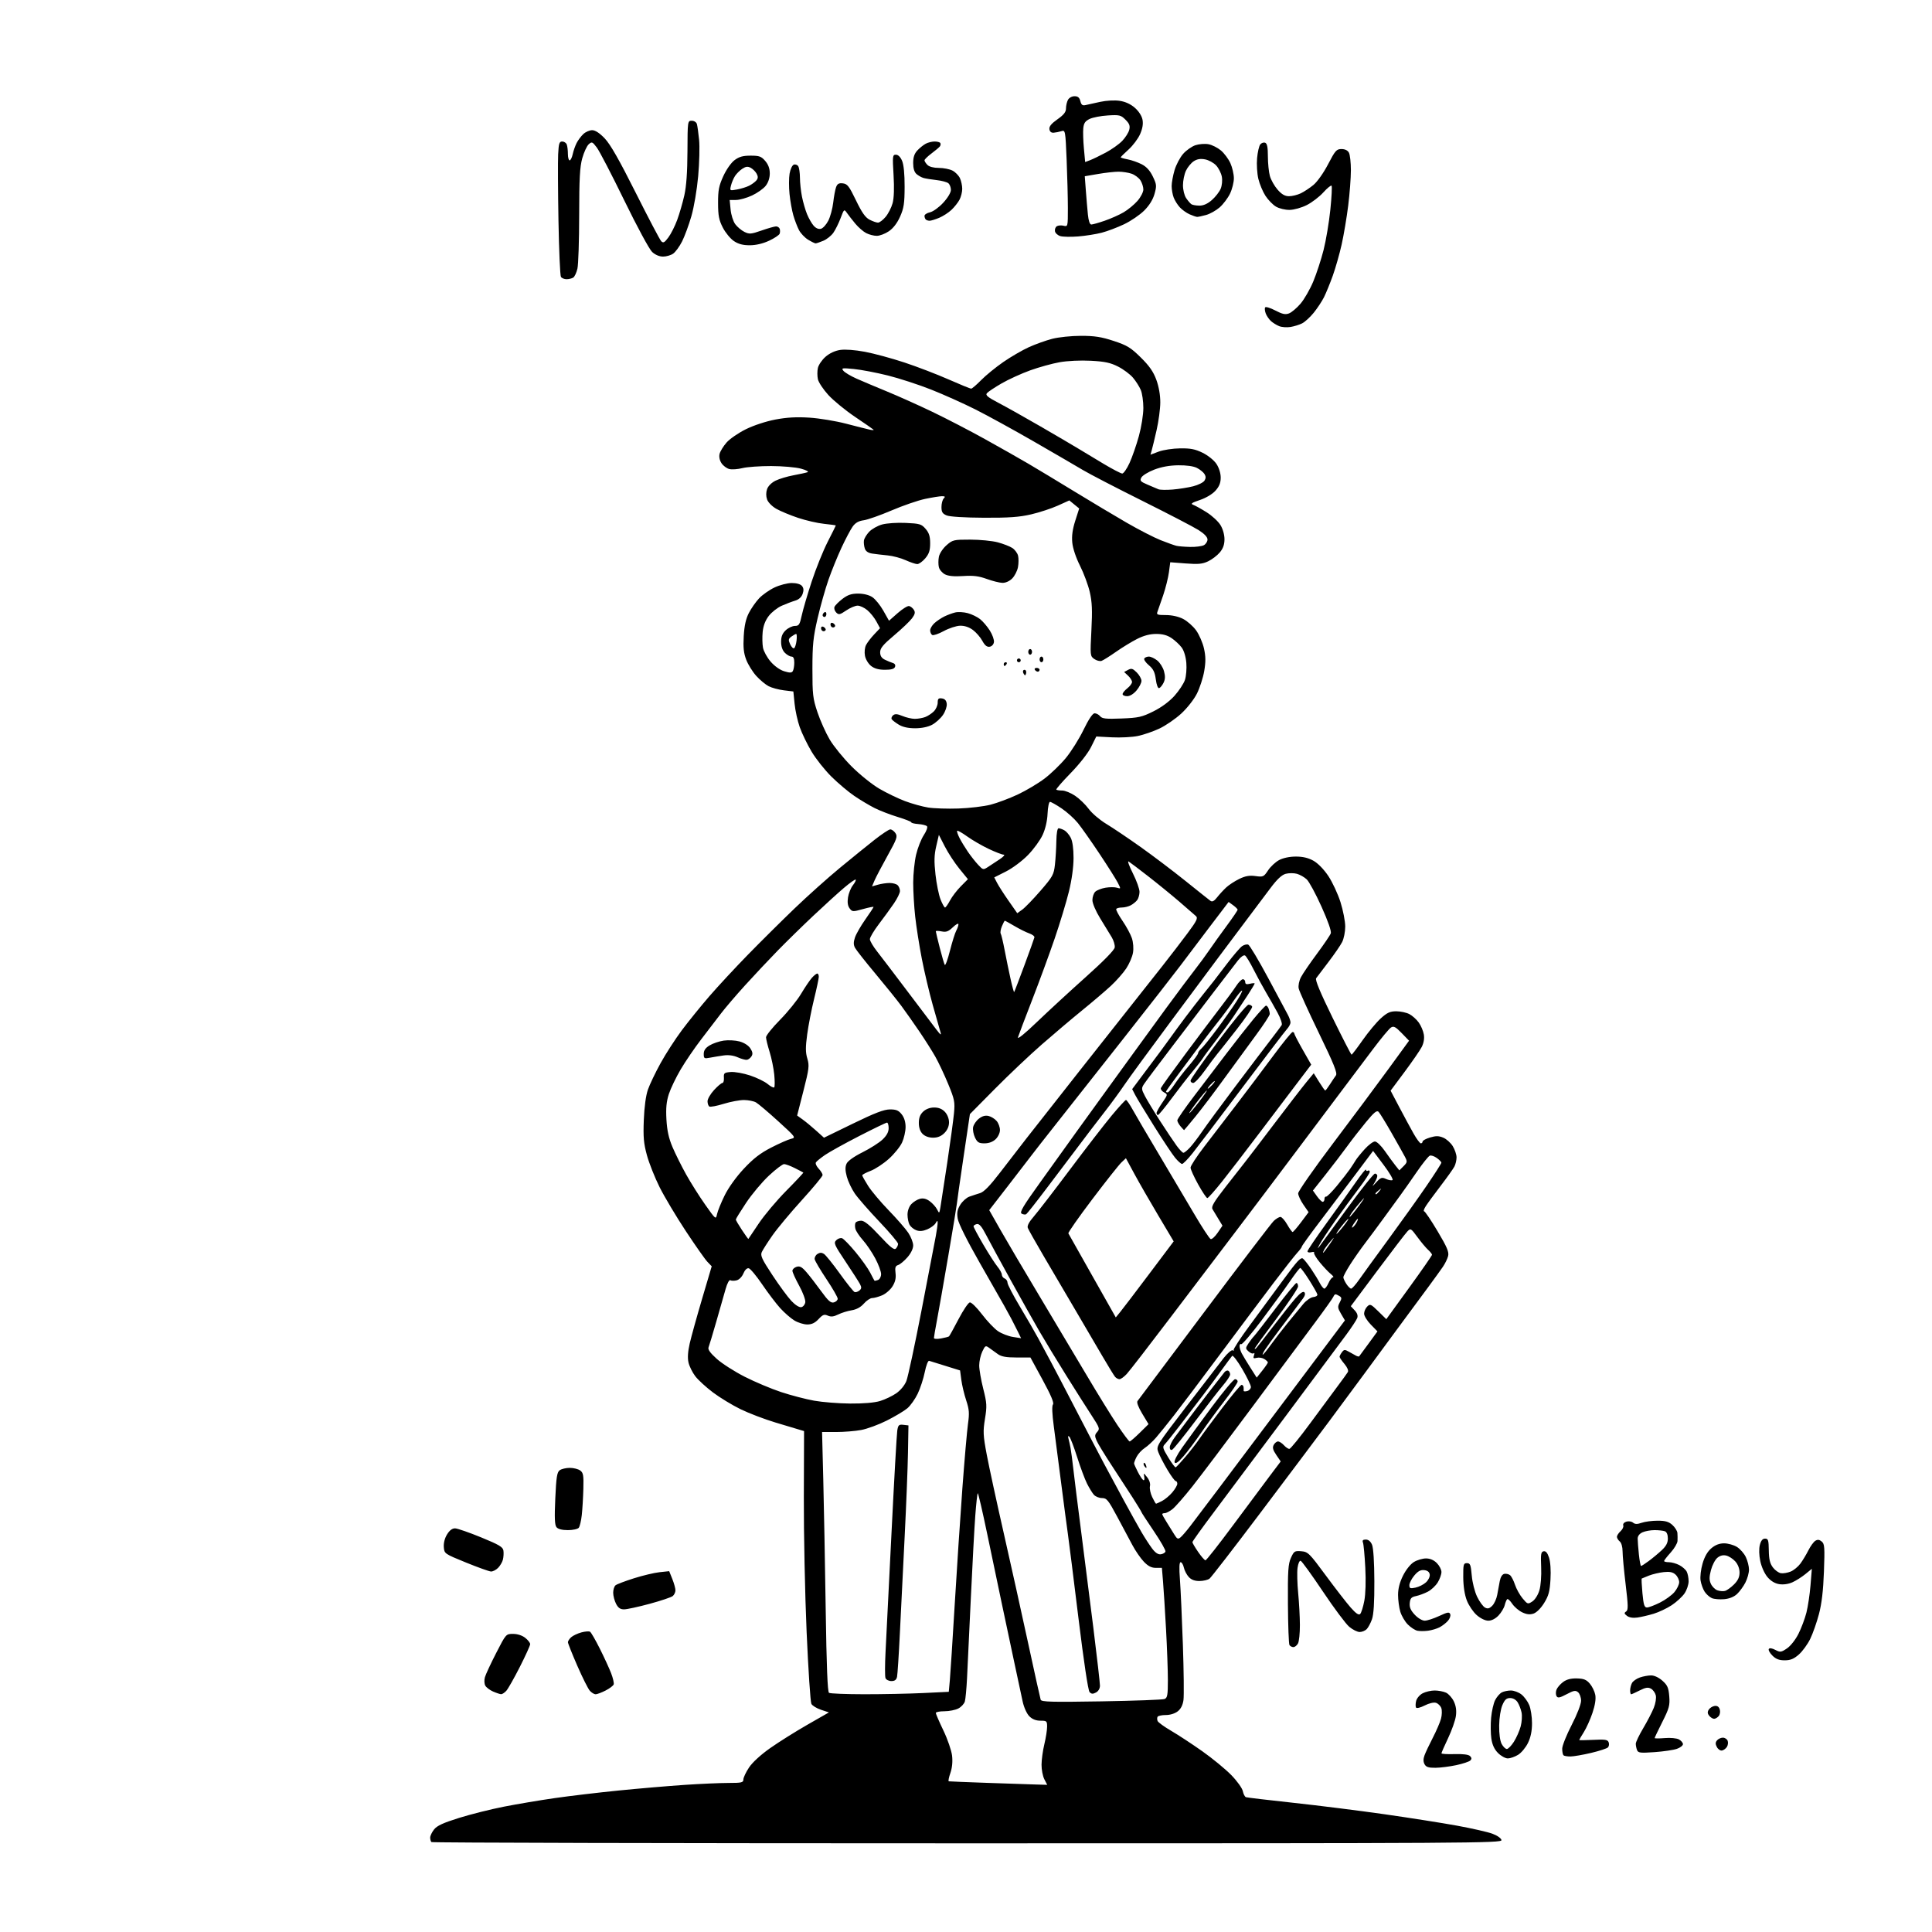 <svg version="1.1" xmlns="http://www.w3.org/2000/svg" xmlns:xlink="http://www.w3.org/1999/xlink" width="1024" height="1024" viewBox="0 0 1024 1024"><path stroke="none" fill="black" fill-rule="evenodd" d="M512.74,977.0C356.866,977.0 229.033,976.7 228.667,976.333C228.3,975.967 228.0,974.902 228.0,973.968C228.0,973.034 228.93,971.088 230.066,969.643C231.618,967.671 234.917,966.148 243.316,963.529C249.467,961.61 260.141,958.933 267.036,957.579C273.931,956.225 286.042,954.183 293.95,953.042C301.857,951.901 317.141,950.086 327.913,949.01C338.686,947.934 354.398,946.592 362.83,946.027C371.261,945.462 381.723,945.0 386.08,945.0C393.086,945.0 394.0,944.789 394.0,943.171C394.0,942.166 395.342,939.317 396.982,936.841C398.799,934.098 403.195,930.063 408.232,926.517C412.779,923.315 421.64,917.752 427.922,914.155L439.344,907.615L435.16,906.22C432.86,905.453 430.559,904.044 430.048,903.09C429.537,902.135 428.402,884.97 427.525,864.946C426.649,844.922 425.985,812.78 426.05,793.519L426.169,758.5L423.835,757.806C422.551,757.424 416.775,755.693 411.0,753.959C405.225,752.226 396.9,749.05 392.5,746.903C388.1,744.755 381.523,740.758 377.885,738.02C374.247,735.283 370.027,731.413 368.507,729.42C366.987,727.428 365.37,724.155 364.914,722.149C364.36,719.712 364.58,716.342 365.576,712.0C366.396,708.425 369.353,697.773 372.146,688.328L377.224,671.157L374.975,668.828C373.738,667.548 368.569,660.2 363.488,652.5C358.407,644.8 352.171,634.351 349.63,629.281C347.09,624.21 344.062,616.603 342.902,612.376C341.166,606.047 340.871,602.733 341.23,593.596C341.503,586.652 342.321,580.629 343.416,577.5C344.378,574.75 347.394,568.45 350.118,563.5C352.842,558.55 357.933,550.675 361.43,546.0C364.928,541.325 371.486,533.225 376.003,528.0C380.521,522.775 389.711,512.875 396.427,506.0C403.143,499.125 414.226,488.131 421.056,481.568C427.886,475.006 438.692,465.331 445.069,460.068C451.447,454.806 459.76,448.072 463.543,445.104C467.327,442.136 471.047,439.661 471.809,439.604C472.572,439.547 473.818,440.416 474.578,441.536C475.826,443.376 475.424,444.536 470.42,453.536C467.373,459.016 464.273,464.919 463.531,466.654L462.182,469.808L465.335,468.904C467.068,468.407 469.862,468.0 471.543,468C473.225,468 475.14,468.54 475.8,469.2C476.46,469.86 477.0,471.241 477.0,472.27C477.0,473.298 475.563,476.246 473.807,478.82C472.051,481.394 468.451,486.339 465.807,489.81C463.163,493.28 461.025,496.88 461.056,497.81C461.086,498.739 462.774,501.611 464.806,504.192C466.838,506.773 474.035,516.223 480.8,525.192C487.564,534.161 494.476,543.3 496.158,545.5C498.552,548.631 499.051,548.957 498.454,547.0C498.034,545.625 496.186,539.128 494.345,532.563C492.505,525.998 489.904,514.973 488.566,508.063C487.228,501.153 485.653,491.13 485.067,485.789C484.48,480.449 484.007,472.349 484.015,467.789C484.023,463.23 484.716,456.575 485.556,453.0C486.395,449.425 488.228,444.762 489.629,442.638C491.077,440.442 491.8,438.4 491.305,437.905C490.825,437.425 488.761,436.913 486.718,436.766C484.675,436.62 483.003,436.206 483.002,435.847C483.001,435.488 479.749,434.207 475.775,433C471.802,431.793 466.289,429.662 463.525,428.265C460.761,426.867 455.955,423.997 452.844,421.888C449.733,419.779 444.288,415.196 440.744,411.703C437.199,408.211 432.423,402.195 430.129,398.334C427.836,394.474 425.023,388.657 423.878,385.408C422.733,382.158 421.504,376.575 421.148,373.0L420.5,366.5L415.461,365.885C412.69,365.547 409.056,364.563 407.386,363.7C405.716,362.836 402.76,360.369 400.816,358.218C398.873,356.067 396.486,352.221 395.512,349.67C394.167,346.149 393.851,343.138 394.197,337.156C394.517,331.63 395.328,327.968 396.914,324.889C398.157,322.475 400.598,318.982 402.337,317.128C404.077,315.273 407.75,312.69 410.5,311.387C413.25,310.085 417.357,309.015 419.628,309.01C422.157,309.004 424.256,309.604 425.05,310.56C425.972,311.671 426.074,312.888 425.404,314.792C424.806,316.492 423.379,317.784 421.482,318.342C419.842,318.825 416.631,320.044 414.347,321.05C412.062,322.057 408.957,324.501 407.446,326.482C405.607,328.893 404.543,331.705 404.227,334.986C403.968,337.682 404.043,341.415 404.393,343.281C404.743,345.147 406.558,348.46 408.426,350.642C410.442,352.998 413.365,355.083 415.62,355.775C418.569,356.68 419.592,356.668 420.194,355.721C420.62,355.049 420.976,353.038 420.985,351.25C420.995,349.021 420.529,348.0 419.5,348.0C418.675,348.0 417.1,347.1 416,346.0C414.697,344.697 414.0,342.667 414.0,340.174C414.0,337.408 414.678,335.712 416.448,334.049C417.794,332.785 419.985,331.75 421.316,331.75C423.447,331.75 423.884,331.074 424.956,326.125C425.626,323.031 428.006,314.931 430.246,308.125C432.486,301.319 436.272,291.922 438.659,287.243C441.047,282.564 443.0,278.634 443.0,278.51C443.0,278.386 440.188,277.993 436.75,277.636C433.312,277.28 427.125,275.858 423.0,274.477C418.875,273.096 413.707,270.951 411.516,269.71C409.234,268.418 407.122,266.289 406.573,264.727C405.966,263.001 405.962,260.99 406.562,259.25C407.128,257.61 408.95,255.795 411.079,254.752C413.041,253.791 417.314,252.511 420.574,251.908C423.833,251.306 427.175,250.573 428.0,250.28C428.853,249.976 427.344,249.163 424.5,248.392C421.75,247.648 414.637,247.03 408.693,247.019C402.749,247.009 395.896,247.501 393.463,248.114C391.031,248.726 387.912,248.944 386.533,248.598C385.154,248.251 383.295,246.854 382.402,245.491C381.394,243.952 381.016,242.073 381.404,240.526C381.748,239.157 383.417,236.456 385.113,234.524C386.809,232.593 391.415,229.427 395.348,227.489C399.516,225.435 406.046,223.295 411.0,222.359C417.059,221.214 422.228,220.927 429.0,221.359C434.225,221.692 443.0,223.14 448.5,224.577C454.0,226.014 459.625,227.433 461.0,227.731C462.375,228.029 463.275,228.036 463.0,227.746C462.725,227.456 458.325,224.406 453.222,220.969C448.119,217.531 441.743,212.311 439.053,209.368C436.363,206.425 433.865,202.663 433.502,201.008C433.138,199.354 433.133,196.669 433.491,195.042C433.848,193.415 435.665,190.745 437.528,189.11C439.663,187.235 442.537,185.892 445.301,185.478C447.957,185.079 453.127,185.465 458.416,186.456C463.218,187.356 472.626,189.904 479.323,192.118C486.021,194.332 496.533,198.361 502.683,201.072C508.834,203.782 514.253,206.0 514.725,206.0C515.197,206.0 517.59,203.954 520.042,201.454C522.494,198.954 527.768,194.649 531.762,191.886C535.756,189.124 541.857,185.579 545.32,184.009C548.783,182.439 554.355,180.445 557.702,179.577C561.088,178.7 567.845,178 572.929,178C580.177,178 583.771,178.561 590.285,180.708C597.411,183.057 599.312,184.216 604.628,189.458C609.176,193.942 611.303,196.992 612.878,201.288C614.208,204.916 614.992,209.392 614.978,213.288C614.966,216.704 614.082,223.325 613.014,228.0C611.945,232.675 610.778,237.511 610.42,238.746L609.769,240.993L614.134,239.358C616.535,238.459 621.654,237.686 625.509,237.64C631.066,237.573 633.551,238.068 637.508,240.028C640.331,241.427 643.475,243.975 644.749,245.898C646.102,247.941 647.0,250.826 647.0,253.132C647.0,255.907 646.237,257.822 644.241,260.056C642.616,261.875 639.225,263.909 635.991,265.005C631.539,266.514 630.879,267.006 632.5,267.603C633.6,268.008 636.796,269.79 639.602,271.563C642.409,273.336 645.671,276.35 646.852,278.261C648.125,280.32 649,283.389 649,285.791C649.0,288.653 648.268,290.717 646.512,292.804C645.143,294.43 642.361,296.55 640.329,297.514C637.324,298.94 635.108,299.15 628.446,298.638L620.257,298.008L619.565,303.254C619.184,306.139 617.812,311.65 616.514,315.5C615.217,319.35 613.848,323.288 613.471,324.25C612.873,325.779 613.437,326 617.933,326C621.129,326.0 624.586,326.768 627.053,328.027C629.239,329.142 632.346,331.875 633.958,334.101C635.57,336.327 637.447,340.64 638.129,343.685C639.073,347.905 639.104,350.764 638.259,355.7C637.648,359.262 635.896,364.653 634.365,367.68C632.794,370.785 629.167,375.39 626.04,378.25C622.993,381.037 617.829,384.581 614.565,386.126C611.301,387.671 606.144,389.451 603.105,390.082C600.067,390.713 593.863,391.034 589.318,390.795L581.056,390.361L578.29,395.931C576.667,399.197 572.189,404.922 567.457,409.778C563.02,414.331 559.602,418.268 559.861,418.528C560.121,418.788 561.541,419.0 563.016,419C564.492,419 567.557,420.248 569.827,421.772C572.097,423.297 575.342,426.431 577.038,428.736C578.733,431.042 582.906,434.604 586.31,436.652C589.715,438.7 597.9,444.209 604.5,448.895C611.1,453.58 621.841,461.708 628.368,466.957C634.896,472.206 640.832,476.931 641.56,477.458C642.511,478.147 643.506,477.626 645.093,475.609C646.307,474.065 648.471,471.711 649.901,470.378C651.33,469.045 654.446,467.008 656.825,465.851C660.063,464.277 662.227,463.896 665.433,464.336C669.503,464.894 669.833,464.744 672.107,461.301C673.423,459.309 676.068,456.852 677.984,455.84C680.118,454.713 683.554,454 686.848,454C690.553,454.0 693.458,454.691 696.178,456.22C698.544,457.55 701.702,460.796 704.05,464.313C706.207,467.543 709.103,473.767 710.486,478.144C711.869,482.522 713,488.352 713,491.101C713.0,493.85 712.266,497.539 711.37,499.3C710.473,501.06 707.211,505.812 704.12,509.86C701.029,513.908 698.087,517.791 697.583,518.487C696.959,519.349 699.742,526.036 706.276,539.377C711.562,550.17 716.1,559.0 716.36,559.0C716.62,559.0 719.278,555.513 722.266,551.25C725.254,546.987 729.568,541.812 731.852,539.75C735.21,536.719 736.781,536.0 740.053,536.0C742.278,536.0 745.391,536.668 746.971,537.485C748.55,538.302 750.805,540.322 751.982,541.975C753.16,543.628 754.368,546.491 754.667,548.336C755.014,550.471 754.601,552.871 753.532,554.938C752.609,556.724 748.522,562.661 744.451,568.131L737.049,578.077L741.639,586.788C744.163,591.58 747.56,597.862 749.188,600.75C750.815,603.638 752.564,606.0 753.073,606.0C753.583,606.0 754.0,605.568 754.0,605.04C754.0,604.512 755.777,603.548 757.948,602.897C761.043,601.97 762.554,601.987 764.939,602.975C766.613,603.668 768.886,605.698 769.991,607.486C771.096,609.273 772,611.95 772,613.434C772,614.918 771.484,617.114 770.853,618.316C770.222,619.517 766.957,624.1 763.597,628.5C760.237,632.9 756.693,637.737 755.721,639.25C754.749,640.763 754.336,642.0 754.803,642.0C755.27,642.0 758.475,646.74 761.926,652.533C766.972,661.005 768.07,663.586 767.534,665.722C767.167,667.183 765.919,669.755 764.759,671.439C763.6,673.123 760.333,677.65 757.499,681.5C754.665,685.35 747.186,695.475 740.879,704.0C734.572,712.525 726.506,723.479 722.956,728.343C719.405,733.206 711.08,744.456 704.457,753.343C697.833,762.229 681.217,784.35 667.532,802.5C653.847,820.65 641.942,836.048 641.075,836.718C640.209,837.388 637.83,837.951 635.789,837.968C633.258,837.99 631.445,837.321 630.089,835.865C628.995,834.691 627.816,832.441 627.47,830.865C627.124,829.289 626.359,828.0 625.771,828.0C625.038,828.0 624.919,830.913 625.394,837.25C625.775,842.337 626.476,857.851 626.952,871.724C627.427,885.597 627.572,898.775 627.272,901.009C626.909,903.718 625.896,905.724 624.229,907.035C622.739,908.207 620.194,909.0 617.924,909.0C615.831,909.0 613.865,909.409 613.556,909.91C613.247,910.41 613.244,911.423 613.55,912.16C613.856,912.897 617.12,915.256 620.803,917.403C624.486,919.55 631.89,924.409 637.255,928.202C642.621,931.995 649.517,937.663 652.579,940.799C655.664,943.957 658.401,947.765 658.716,949.336C659.029,950.896 659.783,952.342 660.392,952.549C661.001,952.757 672.3,954.094 685.5,955.522C698.7,956.949 720.421,959.675 733.77,961.58C747.118,963.484 764.443,966.213 772.27,967.643C780.096,969.074 788.521,970.989 790.992,971.9C793.563,972.848 795.625,974.293 795.815,975.278C796.128,976.904 780.342,977.0 512.74,977.0zM548.776,945.817L555.051,946.0L553.526,943.05C552.687,941.427 552.016,937.939 552.036,935.3C552.055,932.66 552.723,927.8 553.52,924.5C554.317,921.2 554.976,917.038 554.984,915.25C554.999,912.192 554.791,912.0 551.455,912.0C549.072,912.0 547.143,911.233 545.572,909.663C544.236,908.327 542.727,905.009 542.047,901.913C541.393,898.936 539.282,889.075 537.357,880.0C535.431,870.925 532.52,857.2 530.888,849.5C529.256,841.8 525.838,825.488 523.292,813.251C520.747,801.015 518.465,791.202 518.222,791.445C517.978,791.688 517.397,796.975 516.929,803.194C516.461,809.412 515.397,829.125 514.563,847.0C513.73,864.875 512.823,884.0 512.547,889.5C512.271,895.0 511.753,900.531 511.395,901.79C511.038,903.05 509.475,904.737 507.923,905.54C506.37,906.343 503.052,907.0 500.55,907.0C498.047,907.0 496.0,907.407 496.0,907.904C496.0,908.401 497.81,912.58 500.022,917.189C502.234,921.799 504.302,927.805 504.618,930.535C504.988,933.732 504.666,937.014 503.713,939.75C502.9,942.087 502.519,944.06 502.867,944.133C503.215,944.206 512.275,944.574 523.0,944.95C533.725,945.327 545.324,945.717 548.776,945.817zM760.785,936.965C757.124,936.992 755.839,936.568 755.035,935.065C754.321,933.731 754.322,932.258 755.04,930.315C755.613,928.767 757.594,924.575 759.443,921.0C761.291,917.425 763.233,912.915 763.758,910.978C764.283,909.041 764.357,906.493 763.921,905.316C763.486,904.139 762.226,902.889 761.122,902.539C759.937,902.163 757.473,902.738 755.111,903.943C752.818,905.113 750.859,905.581 750.524,905.039C750.202,904.518 750.23,902.931 750.587,901.511C750.943,900.092 752.509,898.271 754.068,897.465C755.626,896.659 758.477,896.0 760.403,896.0C762.33,896.0 765.03,896.512 766.405,897.139C767.779,897.765 769.652,899.855 770.568,901.784C771.71,904.191 772.05,906.622 771.65,909.535C771.33,911.869 769.478,917.13 767.534,921.225C765.59,925.32 764.0,928.953 764.0,929.298C764.0,929.643 767.128,929.83 770.952,929.714C775.431,929.579 778.348,929.948 779.152,930.752C780.062,931.662 780.101,932.299 779.296,933.104C778.689,933.711 775.336,934.82 771.846,935.569C768.356,936.317 763.378,936.946 760.785,936.965zM799.173,931.996C797.893,931.998 795.569,930.723 794.009,929.163C792.056,927.21 790.947,924.831 790.453,921.535C790.058,918.9 790.001,913.89 790.327,910.401C790.653,906.911 791.617,902.707 792.47,901.058C793.323,899.409 794.886,897.596 795.945,897.03C797.003,896.463 799.187,896.0 800.799,896.0C802.411,896.0 804.927,896.942 806.39,898.092C807.853,899.243 809.714,901.773 810.525,903.715C811.336,905.656 812.0,909.972 812.0,913.306C812.0,917.454 811.325,920.763 809.863,923.782C808.688,926.209 806.326,929.05 804.613,930.094C802.901,931.138 800.453,931.994 799.173,931.996zM832.417,930.966C830.721,930.985 829.033,930.7 828.667,930.333C828.3,929.967 828.0,928.393 828.0,926.836C828.0,925.279 830.25,919.64 833.0,914.304C835.917,908.645 838.0,903.278 838.0,901.424C838.0,899.675 837.283,897.65 836.408,896.923C835.064,895.808 834.114,895.973 830.328,897.982C826.724,899.894 825.679,900.098 825.013,899.02C824.556,898.282 824.526,896.752 824.945,895.62C825.364,894.488 826.931,892.648 828.427,891.531C830.309,890.126 832.566,889.531 835.746,889.6C839.412,889.68 840.809,890.239 842.628,892.354C843.884,893.814 845.19,896.495 845.531,898.312C845.936,900.474 845.42,903.784 844.038,907.887C842.876,911.336 840.817,915.913 839.463,918.059C838.108,920.205 837.0,922.09 837.0,922.25C837.0,922.409 840.37,922.369 844.49,922.161C850.796,921.842 852.081,922.047 852.622,923.458C852.976,924.38 852.798,925.602 852.226,926.174C851.655,926.745 847.657,928.05 843.343,929.072C839.03,930.095 834.112,930.947 832.417,930.966zM876.933,928.665C869.366,929.203 868.24,929.068 867.66,927.557C867.297,926.611 867.0,925.112 867.0,924.226C867.0,923.341 868.77,919.637 870.933,915.997C873.096,912.356 875.619,907.492 876.541,905.189C877.497,902.801 877.95,899.938 877.597,898.529C877.256,897.17 876.088,895.582 875.002,895.001C873.481,894.187 872.118,894.409 869.054,895.972C866.868,897.088 864.837,898.0 864.54,898.0C864.243,898.0 864.0,897.07 864.0,895.934C864.0,894.798 864.441,893.045 864.979,892.039C865.517,891.033 867.384,889.713 869.128,889.105C870.872,888.497 873.574,888.0 875.133,888.0C876.833,888.0 879.238,889.134 881.138,890.832C883.793,893.205 884.378,894.543 884.741,899.082C885.125,903.886 884.711,905.421 881.087,912.626C878.839,917.095 877.0,920.957 877.0,921.208C877.0,921.459 879.41,921.465 882.357,921.22C885.371,920.97 888.65,921.278 889.857,921.923C891.035,922.554 892.0,923.686 892.0,924.437C892.0,925.189 890.548,926.311 888.773,926.929C886.999,927.548 881.671,928.329 876.933,928.665zM912.71,927.81C911.844,927.981 910.623,927.165 909.998,925.996C909.14,924.394 909.154,923.52 910.053,922.436C910.709,921.646 912.104,921.0 913.154,921.0C914.204,921.0 915.345,921.736 915.691,922.636C916.036,923.536 915.861,924.998 915.302,925.886C914.743,926.774 913.577,927.64 912.71,927.81zM798.656,927.0C799.382,927.0 801.071,925.264 802.411,923.141C803.751,921.019 805.359,917.381 805.985,915.057C806.61,912.734 806.825,909.408 806.463,907.666C806.1,905.925 805.162,903.487 804.379,902.25C803.515,900.886 801.959,900.0 800.426,900.0C798.457,900.0 797.542,900.83 796.29,903.75C795.361,905.915 794.643,910.495 794.591,914.587C794.535,918.954 795.045,922.696 795.919,924.337C796.699,925.802 797.931,927.0 798.656,927.0zM908.5,911.0C907.81,911.0 906.653,910.287 905.93,909.416C904.98,908.271 904.905,907.37 905.66,906.166C906.234,905.25 907.632,904.361 908.766,904.192C910.147,903.985 911.049,904.579 911.497,905.99C911.868,907.159 911.629,908.742 910.96,909.548C910.297,910.347 909.19,911.0 908.5,911.0zM583.772,901.753C601.222,901.464 616.288,900.903 617.25,900.507C618.739,899.893 619.0,898.403 619.0,890.504C619.0,885.399 618.557,873.184 618.015,863.361C617.473,853.537 616.76,842.237 616.429,838.25L615.829,831.0L612.611,831.0C610.286,831.0 608.526,830.098 606.274,827.75C604.559,825.962 601.839,822.025 600.229,819.0C598.619,815.975 594.949,809.112 592.074,803.75C587.395,795.024 586.555,794.0 584.078,794.0C582.556,794.0 580.618,793.212 579.771,792.25C578.925,791.288 577.291,788.627 576.141,786.337C574.99,784.047 572.642,777.747 570.924,772.337C569.206,766.927 567.345,762.05 566.788,761.5C566.107,760.828 565.951,761.155 566.313,762.5C566.609,763.6 567.106,765.85 567.417,767.5C567.729,769.15 568.413,774.325 568.936,779.0C569.46,783.675 571.259,798.075 572.935,811.0C574.61,823.925 577.56,847.192 579.49,862.705C581.421,878.219 583.0,892.04 583.0,893.42C583.0,894.952 582.176,896.371 580.883,897.062C579.245,897.939 578.48,897.89 577.501,896.848C576.726,896.023 574.431,880.759 571.585,857.5C569.027,836.6 566.512,816.575 565.995,813.0C565.478,809.425 563.902,797.5 562.493,786.5C561.084,775.5 559.304,761.783 558.537,756.017C557.636,749.245 557.483,745.123 558.105,744.374C558.76,743.584 557.005,739.427 552.609,731.357L546.149,719.5L538.781,719.5C533.38,719.5 530.756,719.034 528.956,717.757C527.605,716.798 525.546,715.32 524.381,714.472C522.369,713.008 522.179,713.104 520.631,716.366C519.734,718.256 519.0,721.561 519.0,723.711C519.0,725.86 519.962,731.417 521.137,736.06C523.074,743.71 523.16,745.204 522.056,752.019C520.966,758.741 521.066,760.755 523.002,771.019C524.193,777.334 528.234,796.0 531.982,812.5C535.73,829.0 541.568,855.325 544.955,871.0C548.342,886.675 551.323,900.125 551.578,900.889C551.968,902.05 557.248,902.192 583.772,901.753zM265.595,897.961C264.993,897.939 263.083,897.305 261.35,896.551C259.618,895.798 257.758,894.391 257.218,893.425C256.665,892.438 256.577,890.476 257.015,888.948C257.444,887.452 260.133,881.677 262.99,876.114C268.185,866.001 268.186,866.0 271.958,866.0C274.26,866.0 276.757,866.808 278.365,868.073C279.814,869.212 281.0,870.725 281.0,871.433C281.0,872.141 278.532,877.578 275.516,883.514C272.499,889.451 269.279,895.139 268.361,896.154C267.442,897.169 266.197,897.982 265.595,897.961zM315.695,898.0C314.933,898.0 313.556,897.167 312.634,896.148C311.712,895.13 308.722,889.167 305.988,882.898C303.255,876.629 301.014,871.007 301.009,870.405C301.004,869.803 301.788,868.61 302.75,867.754C303.712,866.899 306.132,865.756 308.127,865.214C310.121,864.672 312.202,864.515 312.75,864.865C313.299,865.214 315.617,869.227 317.901,873.782C320.185,878.336 322.879,884.186 323.887,886.782C324.895,889.377 325.516,892.075 325.267,892.777C325.019,893.479 323.075,894.941 320.948,896.027C318.82,897.112 316.456,898.0 315.695,898.0zM458.092,897.985C467.767,897.993 481.801,897.707 489.279,897.348L502.873,896.696L503.431,890.598C503.738,887.244 504.9,869.2 506.013,850.5C507.126,831.8 508.95,804.125 510.066,789.0C511.182,773.875 512.524,758.449 513.048,754.72C513.853,748.997 513.705,747.049 512.103,742.22C511.059,739.074 509.902,734.219 509.533,731.43L508.862,726.36L501.181,723.971C496.956,722.657 493.031,721.436 492.457,721.257C491.883,721.079 490.848,723.761 490.155,727.217C489.463,730.672 487.772,735.842 486.397,738.704C485.023,741.566 482.547,745.044 480.897,746.433C479.246,747.822 474.372,750.735 470.066,752.907C465.759,755.078 459.625,757.338 456.434,757.928C453.243,758.517 447.275,759.0 443.172,759.0L435.712,759.0L436.354,784.25C436.707,798.138 437.285,829.075 437.638,853.0C438.082,883.124 438.62,896.726 439.389,897.235C440,897.639 448.416,897.976 458.092,897.985zM472.45,891.0C471.068,891.0 469.663,890.285 469.327,889.411C468.992,888.537 469.003,882.349 469.352,875.661C469.701,868.972 471.124,840.55 472.513,812.5C473.903,784.45 475.282,760.01 475.577,758.189C476.047,755.288 476.447,754.917 478.807,755.189L481.5,755.5L481.247,770.0C481.109,777.975 480.314,798.0 479.483,814.5C478.651,831.0 477.514,853.95 476.956,865.5C476.397,877.05 475.72,887.513 475.451,888.75C475.102,890.356 474.243,891.0 472.45,891.0zM945.92,880.0C942.971,880.0 941.245,879.336 939.401,877.492C938.021,876.112 937.167,874.539 937.503,873.995C937.885,873.377 939.176,873.557 940.952,874.475C943.569,875.828 944.049,875.768 947.126,873.694C949.03,872.411 951.647,869.094 953.217,865.972C954.732,862.963 956.63,857.906 957.435,854.736C958.239,851.565 959.217,845.04 959.607,840.236L960.316,831.5L956.908,834.288C955.034,835.821 951.946,837.778 950.048,838.636C947.913,839.601 945.241,839.983 943.048,839.638C940.72,839.272 938.566,837.976 936.786,835.871C935.233,834.034 933.606,830.42 932.984,827.421C932.315,824.199 932.229,820.895 932.761,818.841C933.36,816.532 934.213,815.5 935.524,815.5C937.174,815.5 937.431,816.309 937.501,821.732C937.562,826.37 938.109,828.672 939.642,830.732C940.774,832.254 942.711,833.649 943.945,833.832C945.18,834.015 947.509,833.618 949.121,832.95C950.733,832.282 953.053,830.371 954.276,828.702C955.499,827.034 957.4,823.873 958.5,821.677C959.6,819.481 961.25,817.22 962.166,816.651C963.377,815.898 964.3,816.004 965.545,817.037C967.065,818.299 967.197,820.086 966.723,832.979C966.351,843.1 965.551,849.924 964.08,855.5C962.92,859.9 960.834,865.832 959.445,868.682C958.056,871.531 955.347,875.244 953.425,876.932C950.767,879.265 948.97,880.0 945.92,880.0zM685.524,873.0C684.751,873.0 683.812,872.504 683.437,871.899C683.063,871.293 682.699,861.505 682.628,850.149C682.519,832.552 682.755,828.937 684.225,825.688C685.83,822.141 686.211,821.898 689.709,822.188C693.257,822.482 693.988,823.204 702.685,835.0C707.754,841.875 713.684,849.525 715.863,852.0C718.657,855.174 720.143,856.192 720.908,855.454C721.505,854.878 722.498,851.728 723.115,848.454C723.798,844.83 724.001,837.948 723.634,830.871C723.302,824.475 722.75,818.512 722.408,817.621C721.954,816.439 722.363,816.0 723.918,816.0C725.295,816.0 726.46,816.973 727.211,818.75C727.924,820.439 728.397,827.864 728.436,838.0C728.48,849.332 728.083,855.677 727.169,858.259C726.438,860.327 725.168,862.689 724.348,863.509C723.528,864.329 721.86,865.0 720.641,865.0C719.422,865.0 716.946,863.763 715.138,862.25C713.331,860.737 707.048,852.322 701.176,843.549C695.304,834.775 689.999,827.446 689.387,827.261C688.75,827.068 688.037,828.685 687.722,831.038C687.418,833.3 687.57,839.28 688.058,844.326C688.546,849.372 688.958,857.017 688.973,861.316C688.988,865.614 688.534,870.002 687.965,871.066C687.395,872.13 686.297,873.0 685.524,873.0zM756.965,864.308C755.059,864.571 752.491,864.579 751.258,864.325C750.026,864.071 747.75,862.596 746.202,861.048C744.653,859.499 742.849,856.44 742.193,854.25C741.537,852.06 741.0,848.046 741.0,845.33C741.0,841.999 741.858,838.67 743.639,835.097C745.172,832.021 747.581,829.007 749.389,827.905C751.1,826.861 753.983,826.006 755.795,826.004C757.965,826.001 759.93,826.839 761.545,828.455C762.895,829.805 763.998,831.942 763.996,833.205C763.994,834.467 763.114,836.941 762.04,838.701C760.967,840.462 758.606,842.675 756.794,843.619C754.982,844.562 752.15,845.613 750.5,845.953C748.054,846.457 747.444,847.134 747.199,849.625C746.975,851.886 747.664,853.499 749.85,855.839C751.554,857.664 753.795,858.996 755.151,858.99C756.443,858.985 759.881,857.872 762.792,856.517C767.292,854.422 768.17,854.279 768.663,855.564C768.982,856.395 768.402,858.004 767.374,859.14C766.346,860.275 764.363,861.795 762.968,862.517C761.573,863.238 758.871,864.044 756.965,864.308zM788.848,859.0C787.192,859.0 784.7,857.798 782.68,856.024C780.815,854.387 778.462,850.899 777.449,848.274C776.279,845.238 775.589,840.769 775.554,836.0C775.505,829.149 775.673,828.5 777.5,828.5C779.239,828.5 779.574,829.355 780.064,835.05C780.384,838.771 781.614,843.637 782.911,846.317C784.167,848.911 786.041,851.487 787.074,852.04C788.519,852.813 789.409,852.591 790.921,851.079C792.003,849.997 793.189,847.399 793.557,845.306C793.925,843.213 794.532,839.927 794.907,838.005C795.332,835.82 796.245,834.384 797.342,834.173C798.307,833.987 799.675,834.316 800.383,834.903C801.091,835.491 802.262,837.763 802.984,839.952C803.707,842.141 805.516,845.392 807.005,847.175C809.619,850.306 809.797,850.363 812.168,848.81C813.576,847.887 815.17,845.375 815.906,842.921C816.654,840.423 817.045,835.286 816.844,830.586C816.551,823.718 816.744,822.484 818.154,822.211C819.3,821.989 820.183,823.024 821.025,825.576C821.758,827.796 822.061,832.378 821.788,837.093C821.416,843.524 820.814,845.765 818.418,849.632C816.687,852.425 814.4,854.705 812.795,855.238C810.859,855.881 809.154,855.691 806.795,854.568C804.983,853.706 802.618,851.682 801.54,850.071C800.461,848.46 799.274,847.331 798.9,847.562C798.527,847.792 797.915,849.223 797.539,850.741C797.164,852.258 795.68,854.737 794.242,856.25C792.613,857.962 790.578,859.0 788.848,859.0zM867.836,857.333C865.515,857.658 863.499,857.332 862.336,856.442C860.834,855.293 860.75,854.874 861.872,854.134C863.032,853.371 862.993,851.14 861.622,839.766C860.73,832.361 860.0,824.489 860.0,822.273C860.0,819.912 859.379,817.73 858.5,817.0C857.675,816.315 857.0,815.205 857.0,814.533C857.0,813.86 857.87,812.523 858.933,811.561C859.995,810.599 860.638,809.22 860.36,808.496C860.075,807.752 860.777,806.888 861.976,806.508C863.152,806.134 864.733,806.364 865.527,807.022C866.599,807.912 867.753,807.933 870.128,807.105C871.872,806.497 875.681,806.0 878.593,806.0C882.677,806.0 884.461,806.515 886.389,808.25C887.765,809.487 888.967,811.4 889.06,812.5C889.154,813.6 889.178,815.511 889.115,816.747C889.052,817.983 887.425,820.738 885.5,822.868C883.575,824.999 882.0,827.025 882.0,827.371C882.0,827.717 883.147,828.0 884.55,828.0C885.952,828.0 888.414,828.68 890.02,829.51C891.626,830.341 893.404,831.886 893.97,832.945C894.537,834.003 895.0,836.333 895.0,838.122C895.0,839.912 894.02,842.806 892.823,844.553C891.626,846.301 888.588,849.097 886.073,850.766C883.558,852.436 879.25,854.481 876.5,855.311C873.75,856.14 869.851,857.05 867.836,857.333zM330.776,852.994C328.767,852.998 327.651,852.225 326.526,850.05C325.687,848.427 325.0,845.782 325.0,844.172C325.0,842.562 325.562,840.788 326.25,840.23C326.938,839.672 331.325,838.005 336.0,836.527C340.675,835.048 346.791,833.594 349.592,833.295L354.684,832.753L356.342,836.897C357.254,839.176 358.0,841.876 358.0,842.898C358.0,843.919 357.359,845.287 356.576,845.937C355.793,846.587 350.281,848.439 344.326,850.053C338.372,851.668 332.274,852.991 330.776,852.994zM872.921,852.0C873.849,852.0 876.935,850.84 879.78,849.422C882.625,848.004 886.089,845.495 887.477,843.846C888.864,842.196 890.0,839.826 890.0,838.578C890.0,837.331 889.125,835.518 888.055,834.55C886.617,833.248 884.989,832.91 881.805,833.252C879.437,833.506 875.925,834.332 874.0,835.087C872.075,835.842 870.346,836.548 870.158,836.656C869.969,836.763 870.135,840.26 870.525,844.426C871.102,850.583 871.55,852.0 872.921,852.0zM913.812,847.606C911.441,847.812 908.514,847.559 907.308,847.044C906.103,846.529 904.395,845.006 903.513,843.66C902.63,842.313 901.655,839.648 901.345,837.738C901.027,835.778 901.484,831.847 902.393,828.719C903.473,825.005 905.021,822.319 907.079,820.587C909.168,818.829 911.331,818.001 913.827,818.004C915.847,818.006 918.886,818.853 920.58,819.886C922.274,820.919 924.412,823.348 925.33,825.283C926.249,827.219 927.0,830.215 927.0,831.941C927.0,833.667 926.144,836.749 925.097,838.79C924.051,840.83 922.054,843.565 920.66,844.866C919.031,846.386 916.583,847.365 913.812,847.606zM914.266,843.22C915.279,842.955 917.433,841.413 919.054,839.792C921.149,837.697 922.0,835.873 922.0,833.479C922.0,831.4 921.139,829.148 919.75,827.593C918.513,826.208 916.347,824.806 914.937,824.476C913.227,824.076 911.655,824.48 910.216,825.688C909.029,826.685 907.51,829.608 906.839,832.185C905.897,835.805 905.889,837.46 906.802,839.464C907.452,840.891 908.983,842.428 910.205,842.88C911.426,843.332 913.254,843.485 914.266,843.22zM750.25,841.471C752.038,841.093 754.531,839.837 755.792,838.679C757.07,837.504 757.954,835.673 757.792,834.537C757.598,833.181 756.625,832.399 754.884,832.196C752.963,831.974 751.568,832.725 749.634,835.023C748.185,836.745 747.0,839.055 747.0,840.156C747.0,841.89 747.436,842.067 750.25,841.471zM260.25,832.932C259.288,832.894 253.325,830.756 247.0,828.182C235.592,823.537 235.498,823.472 235.228,820.0C235.059,817.835 235.721,815.26 236.963,813.25C238.306,811.076 239.72,810.021 241.235,810.062C242.481,810.097 248.675,812.246 255.0,814.838C264.587,818.768 266.555,819.939 266.833,821.878C267.016,823.157 266.892,825.294 266.557,826.627C266.223,827.96 265.061,829.939 263.975,831.025C262.889,832.111 261.212,832.969 260.25,832.932zM869.798,830.0C870.08,830.0 871.929,828.806 873.906,827.346C875.883,825.887 878.962,823.323 880.75,821.65C883.104,819.446 884.0,817.727 884.0,815.411C884.0,813.418 883.404,811.985 882.418,811.607C881.548,811.273 879.094,811.0 876.965,811.0C874.836,811.0 871.948,811.522 870.547,812.161C868.945,812.891 868.0,814.134 868.0,815.514C868.0,816.72 868.289,820.473 868.642,823.853C868.996,827.234 869.516,830.0 869.798,830.0zM638.929,827.0C639.388,827.0 646.003,818.583 653.631,808.297C661.259,798.01 670.043,786.22 673.15,782.097L678.801,774.601L676.45,771.142C674.666,768.516 674.337,767.239 675.085,765.841C675.627,764.829 676.66,764.0 677.38,764.0C678.101,764.0 679.505,764.9 680.5,766.0C681.495,767.1 682.803,767.974 683.405,767.942C684.007,767.91 689.0,761.762 694.5,754.28C700.0,746.798 706.552,737.936 709.06,734.588C711.567,731.24 713.962,727.928 714.381,727.23C714.84,726.464 714.121,724.744 712.572,722.903C711.157,721.222 710.0,719.517 710.0,719.114C710.0,718.712 710.562,717.629 711.25,716.709C712.363,715.219 712.775,715.194 715.0,716.478C716.375,717.272 718.082,718.22 718.793,718.584C719.504,718.949 720.229,719.079 720.404,718.874C720.579,718.668 722.828,715.613 725.402,712.084L730.082,705.668L726.541,702.042C724.593,700.048 723.0,697.454 723.0,696.279C723.0,695.104 723.739,693.404 724.641,692.502C726.163,690.98 726.592,691.164 730.527,695.026L734.771,699.191L746.885,682.494C753.548,673.31 759.0,665.462 759.0,665.053C759.0,664.644 758.062,663.461 756.915,662.423C755.768,661.385 753.228,658.355 751.272,655.689C747.842,651.017 747.65,650.908 745.952,652.671C744.983,653.677 737.836,663.009 730.069,673.408L715.948,692.316L718.002,694.503C719.372,695.961 719.823,697.324 719.355,698.595C718.97,699.643 716.329,703.65 713.488,707.5C710.647,711.35 696.248,730.7 681.491,750.5C666.733,770.3 649.561,793.277 643.329,801.56C637.098,809.844 632.0,816.962 632.0,817.38C632.0,817.798 633.372,820.133 635.048,822.57C636.724,825.006 638.471,827.0 638.929,827.0zM615.266,823.807C616.409,823.638 617.514,822.982 617.722,822.349C617.93,821.716 615.153,816.85 611.55,811.537C607.948,806.223 605.0,801.693 605.0,801.469C605.0,801.245 602.901,797.786 600.336,793.781C597.77,789.777 592.708,782.0 589.086,776.5C585.464,771.0 581.93,765.193 581.234,763.597C580.161,761.137 580.21,760.426 581.554,758.94C583.02,757.321 582.799,756.667 578.652,750.344C576.183,746.58 570.088,736.975 565.108,729.0C560.127,721.025 553.706,710.45 550.839,705.5C547.971,700.55 541.149,688.4 535.68,678.5C530.21,668.6 524.332,657.784 522.617,654.465C520.337,650.05 519.03,648.526 517.75,648.788C516.788,648.985 516.0,649.521 516.0,649.979C516.0,650.437 518.326,654.792 521.168,659.656C524.011,664.52 527.386,669.772 528.668,671.327C529.951,672.881 531.0,674.808 531.0,675.608C531.0,676.408 531.675,677.322 532.5,677.638C533.325,677.955 534.0,678.961 534.0,679.874C534.0,680.788 536.958,686.477 540.574,692.517C544.19,698.558 548.577,706.153 550.324,709.397C552.071,712.64 555.095,718.265 557.044,721.897C558.993,725.528 565.124,737.275 570.669,748.0C576.213,758.725 582.671,771.1 585.02,775.5C587.368,779.9 592.144,788.757 595.631,795.182C599.119,801.608 603.373,809.258 605.085,812.182C606.797,815.107 609.321,818.988 610.693,820.807C612.371,823.03 613.87,824.014 615.266,823.807zM625.712,814.824C626.579,814.104 628.912,811.402 630.895,808.819C632.878,806.236 639.45,797.55 645.5,789.516C651.55,781.482 669.175,758.016 684.667,737.371L712.834,699.833L710.781,696.354C708.98,693.301 708.893,692.569 710.068,690.373C711.206,688.247 711.188,687.731 709.954,686.95C709.154,686.444 708.211,686.024 707.857,686.015C707.503,686.007 706.988,686.588 706.713,687.306C706.437,688.025 702.001,694.259 696.856,701.16C691.71,708.061 676.789,728.137 663.697,745.774C650.605,763.411 636.351,782.318 632.022,787.789C627.692,793.261 622.93,798.696 621.44,799.869C619.95,801.041 618.116,802.0 617.365,802.0C616.614,802.0 616.0,802.235 616.0,802.521C616.0,802.808 617.055,804.721 618.344,806.771C619.633,808.822 621.463,811.768 622.411,813.317C623.884,815.725 624.363,815.944 625.712,814.824zM301.0,811.0C297.943,811.0 295.789,810.451 294.97,809.464C294.003,808.299 293.845,804.613 294.314,794.225C294.827,782.874 295.23,780.305 296.658,779.261C297.606,778.567 300.01,778.0 302.0,778.0C303.99,778.0 306.472,778.625 307.517,779.389C309.157,780.588 309.386,781.922 309.19,789.139C309.065,793.738 308.691,799.975 308.358,803.0C308.025,806.025 307.304,809.062 306.754,809.75C306.205,810.438 303.615,811.0 301.0,811.0zM612.735,797.0C612.935,797.0 614.373,796.341 615.931,795.536C617.488,794.731 619.94,792.671 621.381,790.959C622.821,789.247 624.0,787.206 624.0,786.423C624.0,785.64 623.618,785.0 623.15,785.0C622.683,785.0 620.67,782.253 618.677,778.896C616.684,775.539 614.535,771.357 613.901,769.604C612.763,766.455 612.944,766.161 628.814,745.458C637.649,733.931 646.544,722.375 648.58,719.778C650.617,717.18 652.781,715.341 653.391,715.688C654.001,716.036 654.213,715.999 653.863,715.607C653.513,715.214 657.338,709.334 662.363,702.54C667.388,695.745 675.492,684.735 680.372,678.072C687.613,668.185 689.503,666.172 690.649,667.124C691.421,667.765 693.392,670.273 695.028,672.696C696.664,675.12 698.688,678.43 699.527,680.052C700.365,681.673 701.452,683.0 701.942,683.0C702.432,683.0 703.43,681.65 704.16,680.0C704.891,678.35 705.941,676.99 706.494,676.978C707.047,676.966 706.525,676.178 705.333,675.228C704.14,674.277 701.553,671.545 699.582,669.155C697.612,666.765 696.225,664.445 696.501,663.998C696.777,663.552 696.102,663.422 695.001,663.71C693.901,663.998 693.0,663.773 693.0,663.211C693.0,662.648 697.612,655.836 703.25,648.073C708.888,640.31 715.862,630.552 718.75,626.388C721.638,622.224 724.0,619.334 724.0,619.967C724.0,620.6 724.45,620.84 725.0,620.5C725.55,620.16 726.0,620.431 726.0,621.102C726.0,621.773 723.413,625.709 720.25,629.848C717.087,633.987 711.467,641.677 707.759,646.937C704.052,652.197 700.317,657.85 699.461,659.5C698.17,661.986 698.16,662.158 699.406,660.5C700.233,659.4 706.892,650.303 714.204,640.284C721.517,630.265 728.062,622.053 728.75,622.034C729.438,622.015 730.0,622.575 730.0,623.277C730.0,623.98 729.287,625.668 728.415,627.027C727.086,629.101 727.258,629.035 729.48,626.619C731.826,624.068 732.417,623.869 734.64,624.882C736.02,625.511 737.56,625.772 738.061,625.462C738.562,625.153 736.451,621.55 733.369,617.456L727.767,610.012L718.587,622.256C713.538,628.99 705.041,640.239 699.704,647.254C694.367,654.268 690.0,660.318 690.0,660.699C690.0,661.079 688.927,662.54 687.616,663.945C686.305,665.35 680.628,672.575 675,680.0C669.371,687.425 656.607,704.448 646.633,717.829C636.66,731.211 625.671,745.784 622.212,750.214C618.754,754.645 614.479,759.938 612.712,761.976C610.946,764.015 608.239,766.496 606.699,767.49C605.158,768.484 603.237,770.575 602.429,772.138C601.621,773.701 601.017,775.321 601.087,775.74C601.157,776.158 602.06,778.157 603.093,780.182C604.126,782.207 605.404,784.132 605.933,784.459C606.481,784.797 606.715,784.073 606.476,782.777C606.061,780.524 606.078,780.526 608.032,783.0C609.224,784.507 609.805,786.374 609.497,787.702C609.216,788.912 609.748,791.5 610.678,793.452C611.609,795.403 612.534,797.0 612.735,797.0zM607.528,778.0C607.302,778.0 606.821,777.52 606.459,776.933C606.096,776.347 606.014,775.652 606.276,775.39C606.538,775.128 607.019,775.608 607.345,776.457C607.671,777.306 607.753,778.0 607.528,778.0zM623.127,777.719C623.473,777.599 625.825,775.064 628.355,772.086C630.886,769.108 634.202,764.833 635.725,762.586C637.249,760.339 642.69,752.987 647.817,746.25C652.944,739.513 657.557,734.0 658.069,734.0C658.581,734.0 659.053,734.562 659.118,735.25C659.184,735.938 659.199,736.791 659.153,737.147C659.106,737.504 659.953,737.564 661.034,737.281C662.115,736.998 663.0,736.022 663.0,735.112C663.0,734.203 660.935,729.93 658.411,725.618C655.887,721.306 653.48,718.166 653.063,718.639C652.645,719.113 650.098,722.554 647.402,726.287C644.706,730.019 640.475,735.735 638.0,738.987C635.525,742.24 630.208,749.196 626.184,754.446C622.16,759.695 618.193,764.664 617.368,765.489C616.036,766.821 616.239,767.598 619.185,772.463C621.008,775.475 622.782,777.84 623.127,777.719zM627.21,771.935C624.593,774.939 623.106,775.98 622.601,775.163C622.159,774.449 623.783,771.213 626.582,767.228C629.182,763.528 636.239,753.862 642.264,745.75C648.289,737.638 653.845,731.0 654.61,731.0C655.374,731.0 655.991,731.562 655.981,732.25C655.97,732.938 652.83,737.55 649.003,742.5C645.176,747.45 639.577,755.1 636.56,759.5C633.543,763.9 629.336,769.496 627.21,771.935zM621.25,768.405C620.511,768.719 620.0,768.188 620.0,767.106C620.0,766.099 621.237,763.645 622.75,761.653C624.263,759.661 627.525,755.314 630.0,751.994C632.475,748.674 637.535,742.03 641.243,737.229C644.952,732.428 648.467,727.928 649.053,727.228C649.64,726.528 650.543,726.218 651.06,726.537C651.577,726.857 652.0,727.739 652.0,728.498C652.0,729.257 650.312,731.844 648.25,734.247C646.188,736.649 639.55,745.198 633.5,753.244C627.45,761.289 621.938,768.112 621.25,768.405zM598.741,764.0C599.121,764.0 601.528,761.935 604.09,759.412L608.748,754.824L605.389,749.246C603.318,745.806 602.365,743.253 602.903,742.584C603.383,741.988 619.329,720.726 638.338,695.335C657.347,669.945 673.908,648.232 675.139,647.085C676.37,645.938 677.954,645.0 678.659,645.0C679.364,645.0 680.966,646.797 682.22,648.992C683.474,651.188 684.773,652.988 685.106,652.992C685.439,652.997 687.483,650.632 689.647,647.739L693.581,642.477L690.824,638.489C689.307,636.295 688.061,633.6 688.055,632.5C688.048,631.4 696.369,619.475 706.545,606.0C716.721,592.525 729.949,574.77 735.94,566.545L746.832,551.59L742.913,547.552C739.678,544.219 738.689,543.704 737.247,544.601C736.286,545.199 731.987,550.37 727.693,556.094C723.399,561.817 716.323,571.225 711.969,577.0C707.615,582.775 695.956,598.3 686.059,611.5C676.163,624.7 662.072,643.375 654.746,653.0C647.42,662.625 632.046,682.875 620.581,698.0C609.116,713.125 598.586,726.737 597.181,728.25C595.776,729.763 594.053,731.0 593.352,731.0C592.652,731.0 591.599,730.438 591.013,729.75C590.427,729.062 587.324,724.0 584.118,718.5C580.912,713.0 574.451,701.975 569.761,694.0C565.07,686.025 557.668,673.425 553.312,666.0C548.956,658.575 545.106,651.745 544.756,650.823C544.334,649.713 545.392,647.686 547.886,644.823C549.958,642.445 558.564,631.275 567.011,620.0C575.457,608.725 585.458,595.788 589.234,591.25C593.01,586.712 596.415,583 596.8,583.001C597.185,583.002 598.806,585.364 600.403,588.251C602,591.138 608.141,601.6 614.051,611.5C619.96,621.4 628.333,635.539 632.658,642.92C636.983,650.301 641.045,656.515 641.685,656.728C642.325,656.942 643.993,655.432 645.392,653.374L647.935,649.631L645.776,646.066C644.588,644.105 643.179,641.768 642.645,640.874C641.884,639.6 643.337,637.111 649.361,629.374C653.589,623.943 658.302,617.925 659.834,616.0C661.366,614.075 668.411,604.85 675.49,595.5C682.569,586.15 690.149,576.329 692.335,573.676L696.31,568.852L699.157,573.426C700.723,575.942 702.183,578.0 702.403,578.0C702.623,578.0 703.737,576.538 704.878,574.75C706.02,572.962 707.456,570.821 708.07,569.991C708.952,568.799 707.057,564.088 699.019,547.491C693.427,535.946 688.616,525.325 688.329,523.888C688.03,522.399 688.545,519.847 689.526,517.949C690.473,516.118 694.277,510.543 697.979,505.56C701.681,500.577 704.996,495.687 705.346,494.693C705.742,493.567 703.886,488.234 700.428,480.558C697.374,473.778 693.85,467.268 692.598,466.092C691.345,464.915 689.011,463.587 687.41,463.14C685.81,462.694 683.135,462.692 681.467,463.136C679.351,463.7 676.9,465.994 673.362,470.722C670.572,474.45 664.286,482.816 659.394,489.313C654.503,495.81 648.259,504.135 645.52,507.813C642.781,511.491 631.497,526.65 620.444,541.5C609.391,556.35 598.371,571.425 595.955,575.0C593.538,578.575 589.072,584.692 586.03,588.593C582.989,592.495 579.525,596.995 578.334,598.593C577.142,600.192 573.605,604.875 570.473,609.0C567.341,613.125 560.285,622.463 554.792,629.751C549.299,637.039 544.403,643.251 543.911,643.555C543.418,643.859 542.336,643.728 541.504,643.262C540.286,642.581 542.222,639.317 551.473,626.458C557.787,617.681 566.451,605.607 570.726,599.626C575.002,593.645 581.875,584.139 586.0,578.502C590.125,572.864 596.65,563.866 600.5,558.506C604.35,553.145 612.334,542.176 618.242,534.13C624.151,526.083 630.924,517.025 633.295,514.0C635.666,510.975 639.136,506.25 641.008,503.5C642.879,500.75 647.018,494.974 650.205,490.663C653.392,486.353 655.986,482.528 655.969,482.163C655.951,481.799 654.87,480.725 653.566,479.777L651.195,478.054L640.847,491.659C635.156,499.143 628.312,508.202 625.639,511.791C622.965,515.38 609.045,533.208 594.706,551.408C580.367,569.609 564.329,589.939 559.067,596.587C553.805,603.235 548.375,610.173 547.0,612.006C545.625,613.838 539.958,621.202 534.407,628.369L524.313,641.402L530.298,651.951C533.59,657.753 542.892,673.525 550.969,687.0C559.046,700.475 570.314,719.375 576.008,729.0C581.703,738.625 588.992,750.438 592.207,755.25C595.421,760.062 598.362,764.0 598.741,764.0zM450.591,743.91C457.583,743.967 463.44,743.471 466.438,742.569C469.054,741.781 472.917,739.943 475.022,738.485C477.28,736.92 479.481,734.254 480.388,731.987C481.235,729.873 484.87,712.923 488.466,694.321C492.063,675.72 495.455,658.062 496.003,655.083C496.551,652.104 496.986,648.954 496.97,648.083C496.945,646.793 496.741,646.841 495.867,648.344C495.278,649.358 493.288,650.817 491.446,651.587C489.092,652.57 487.356,652.706 485.609,652.041C484.241,651.521 482.644,650.204 482.061,649.114C481.477,648.023 481.0,645.612 481.0,643.754C481.0,641.744 481.821,639.496 483.028,638.201C484.143,637.004 486.207,635.735 487.615,635.382C489.375,634.94 491.006,635.357 492.837,636.716C494.302,637.803 496.028,639.736 496.674,641.01C497.823,643.278 497.861,643.254 498.436,639.914C498.76,638.036 500.376,627.5 502.028,616.5C503.679,605.5 505.303,593.569 505.637,589.987C506.191,584.033 505.925,582.704 502.537,574.487C500.498,569.544 497.425,563.025 495.708,560.0C493.991,556.975 490.188,550.972 487.258,546.659C484.327,542.347 480.07,536.302 477.797,533.225C475.524,530.149 469.311,522.427 463.989,516.066C458.668,509.705 453.801,503.532 453.175,502.349C452.326,500.747 452.323,499.342 453.162,496.849C453.782,495.007 456.249,490.719 458.645,487.321C461.04,483.922 463.0,480.945 463.0,480.705C463.0,480.464 460.472,480.971 457.381,481.831C452.002,483.328 451.7,483.312 450.311,481.448C449.325,480.124 449.054,478.255 449.463,475.615C449.795,473.479 450.958,470.598 452.047,469.213C453.137,467.828 453.808,466.474 453.538,466.205C453.269,465.936 450.461,467.917 447.297,470.608C444.134,473.298 436.811,479.962 431.023,485.415C425.235,490.868 416.73,499.193 412.123,503.915C407.515,508.637 399.785,516.863 394.944,522.197C390.103,527.53 384.33,534.28 382.114,537.197C379.899,540.113 375.215,546.234 371.706,550.798C368.196,555.361 363.283,562.561 360.788,566.798C358.294,571.034 355.467,576.915 354.507,579.867C353.212,583.85 352.88,587.332 353.223,593.367C353.556,599.243 354.451,603.304 356.449,608.0C357.97,611.575 361.219,618.1 363.67,622.5C366.121,626.9 370.666,634.1 373.771,638.5C379.368,646.435 379.42,646.475 380.05,643.5C380.4,641.85 382.21,637.398 384.073,633.606C386.107,629.464 390.158,623.821 394.219,619.472C399.262,614.073 402.951,611.22 408.74,608.246C413.008,606.053 417.74,603.966 419.256,603.609C421.946,602.974 421.784,602.753 412.414,594.23C407.135,589.428 401.845,584.953 400.658,584.285C399.471,583.617 396.635,583.055 394.355,583.035C392.076,583.016 387.229,583.921 383.585,585.046C379.941,586.172 376.519,586.82 375.98,586.487C375.441,586.154 375.002,584.896 375.005,583.691C375.007,582.486 376.559,579.812 378.454,577.75C380.348,575.688 382.343,574.0 382.887,574.0C383.431,574.0 383.792,572.763 383.688,571.25C383.517,568.747 383.842,568.472 387.304,568.186C389.396,568.014 394.024,568.843 397.587,570.029C401.151,571.215 405.339,573.256 406.895,574.565C408.45,575.873 410.002,576.664 410.345,576.322C410.687,575.98 410.7,572.955 410.373,569.6C410.045,566.245 408.934,560.8 407.902,557.5C406.87,554.2 406.02,550.727 406.013,549.783C406.006,548.838 409.337,544.685 413.415,540.554C417.493,536.422 422.513,530.22 424.57,526.771C426.627,523.322 429.219,519.487 430.33,518.25C431.44,517.013 432.72,516.0 433.174,516.0C433.628,516.0 433.988,516.788 433.974,517.75C433.959,518.712 432.837,524.0 431.48,529.5C430.123,535.0 428.482,543.415 427.833,548.2C426.906,555.039 426.92,557.789 427.899,561.058C429.028,564.827 428.833,566.441 425.823,578.237L422.5,591.257L425.447,593.378C427.068,594.545 430.27,597.189 432.564,599.254L436.733,603.009L452.116,595.52C463.683,589.89 468.536,588.028 471.677,588.016C475.01,588.003 476.274,588.533 477.927,590.635C479.275,592.348 479.992,594.71 479.978,597.385C479.966,599.648 479.134,603.31 478.129,605.521C477.125,607.733 473.972,611.638 471.123,614.199C468.275,616.761 463.931,619.625 461.472,620.564C459.012,621.503 457.0,622.572 457.0,622.94C457.0,623.308 458.409,625.834 460.132,628.554C461.854,631.274 466.755,637.1 471.023,641.5C475.291,645.9 479.957,651.25 481.392,653.39C482.826,655.529 484.0,658.551 484.0,660.105C484.0,661.831 482.809,664.287 480.938,666.417C479.255,668.335 477.05,670.167 476.038,670.488C474.569,670.954 474.291,671.818 474.652,674.786C474.972,677.412 474.497,679.47 473.031,681.81C471.89,683.631 469.406,685.768 467.51,686.56C465.615,687.352 463.25,688.0 462.255,688.0C461.26,688.0 459.29,689.316 457.878,690.925C456.2,692.839 453.96,694.066 451.406,694.472C449.258,694.813 446.04,695.817 444.255,696.701C441.849,697.894 440.428,698.05 438.763,697.308C436.884,696.469 436.083,696.77 433.857,699.153C431.955,701.189 430.243,701.999 427.849,701.996C426.007,701.994 422.925,701.034 421.0,699.863C419.075,698.692 415.7,695.744 413.5,693.313C411.3,690.882 406.995,685.205 403.934,680.697C400.873,676.19 397.674,672.368 396.825,672.205C395.891,672.025 394.78,673.117 394.014,674.966C393.286,676.725 391.762,678.273 390.43,678.607C389.156,678.927 387.655,678.905 387.095,678.559C386.507,678.195 385.446,680.161 384.584,683.215C383.763,686.122 381.541,693.9 379.646,700.5C377.752,707.1 375.907,713.224 375.548,714.11C375.091,715.235 376.396,717.069 379.884,720.206C382.629,722.674 389.29,726.94 394.687,729.687C400.084,732.434 408.775,736.095 414.0,737.823C419.225,739.551 427.1,741.607 431.5,742.393C435.9,743.178 444.491,743.861 450.591,743.91zM669.042,726.447C670.669,724.4 672.0,722.445 672.0,722.103C672.0,721.761 671.152,720.951 670.115,720.304C669.079,719.657 667.272,719.378 666.1,719.684C664.35,720.142 664.09,719.908 664.644,718.371C665.015,717.342 664.946,716.838 664.49,717.252C664.035,717.666 662.834,717.255 661.823,716.34C660.082,714.764 660.074,714.535 661.675,712.087C662.605,710.664 663.928,708.936 664.614,708.248C665.301,707.559 670.458,700.921 676.075,693.498C681.692,686.074 686.673,680.0 687.144,680.0C687.615,680.0 688.0,680.826 688.0,681.835C688.0,682.845 682.825,690.55 676.5,698.957C670.175,707.364 665.0,714.503 665.0,714.821C665.0,715.14 665.411,714.972 665.914,714.45C666.417,713.928 670.433,708.775 674.838,703.0C679.243,697.225 684.53,690.571 686.587,688.214C689.043,685.399 690.665,684.265 691.312,684.912C691.959,685.559 691.721,686.688 690.62,688.199C689.698,689.464 687.718,692.11 686.221,694.078C684.725,696.045 680.988,700.995 677.917,705.078C674.846,709.16 671.532,713.737 670.552,715.25C669.572,716.763 669.005,718.0 669.291,718.0C669.578,718.0 671.488,715.667 673.537,712.816C675.585,709.965 679.661,704.678 682.595,701.066C685.529,697.455 689.222,692.968 690.803,691.095C692.387,689.218 694.759,687.593 696.088,687.474C697.415,687.355 698.38,686.727 698.233,686.077C698.086,685.428 696.133,681.995 693.893,678.448C691.653,674.902 689.524,672.019 689.16,672.043C688.797,672.066 686.289,675.329 683.587,679.293C680.885,683.257 674.194,692.456 668.719,699.736C663.244,707.016 658.367,712.727 657.882,712.427C657.397,712.127 657.0,712.613 657.0,713.507C657.0,714.4 657.517,716.114 658.15,717.316C658.782,718.517 660.826,721.901 662.692,724.835L666.084,730.17L669.042,726.447zM498.75,709.413C500.812,709.04 502.725,708.539 503.0,708.299C503.275,708.06 505.541,703.96 508.035,699.189C510.528,694.418 513.228,690.417 514.035,690.298C514.841,690.179 517.75,693.039 520.5,696.652C523.25,700.266 527.075,704.278 529.0,705.568C530.925,706.857 534.458,708.222 536.85,708.6L541.2,709.288L539.543,705.894C538.631,704.027 537.056,700.925 536.042,699.0C535.029,697.075 533.305,693.925 532.21,692.0C531.116,690.075 525.278,679.834 519.237,669.243C512.528,657.481 507.999,648.398 507.601,645.904C507.095,642.739 507.405,641.08 508.983,638.528C510.102,636.717 512.251,634.793 513.759,634.252C515.266,633.712 517.822,632.87 519.438,632.382C521.486,631.764 524.668,628.508 529.938,621.637C534.097,616.215 540.425,608.017 544.0,603.42C547.575,598.824 560.362,582.561 572.416,567.281C584.47,552.002 597.545,535.45 601.47,530.5C605.396,525.55 611.976,517.225 616.092,512.0C620.209,506.775 626.203,498.972 629.412,494.66C634.293,488.103 635.023,486.611 633.874,485.545C633.118,484.844 629.125,481.372 625.0,477.829C620.875,474.287 613.45,468.241 608.5,464.394C603.55,460.547 598.91,457.041 598.189,456.603C597.467,456.165 598.48,458.988 600.439,462.878C602.397,466.768 603.986,471.199 603.968,472.725C603.951,474.251 603.388,476.214 602.718,477.087C602.048,477.959 600.517,479.197 599.316,479.837C598.114,480.476 596.003,481 594.625,481C593.246,481.0 591.903,481.348 591.64,481.774C591.377,482.199 592.854,485.012 594.923,488.024C596.992,491.036 599.243,495.197 599.926,497.271C600.654,499.479 600.894,502.668 600.505,504.969C600.14,507.129 598.53,510.877 596.926,513.298C595.322,515.72 591.625,519.905 588.71,522.6C585.795,525.295 578.98,531.1 573.565,535.5C568.151,539.9 558.496,548.067 552.11,553.648C545.725,559.23 534.553,569.805 527.285,577.148L514.07,590.5L510.655,613.5C508.777,626.15 507.203,637.175 507.158,638.0C507.112,638.825 505.076,651.2 502.632,665.5C500.188,679.8 497.471,695.262 496.594,699.86C495.717,704.459 495.0,708.642 495.0,709.156C495.0,709.69 496.607,709.8 498.75,709.413zM593.745,695.374C595.041,693.793 601.945,684.727 609.088,675.226L622.075,657.953L613.908,644.226C609.417,636.677 603.72,626.761 601.248,622.191L596.755,613.882L594.381,616.111C593.076,617.338 586.12,626.124 578.924,635.637C571.729,645.15 566.03,653.286 566.261,653.717C566.492,654.148 572.241,664.343 579.036,676.374L591.39,698.249L593.745,695.374zM424.697,692.823C425.689,692.634 426.646,691.457 426.824,690.207C427.002,688.957 425.539,685.009 423.574,681.433C421.608,677.857 420.0,674.302 420.0,673.533C420.0,672.764 420.985,671.822 422.189,671.44C423.911,670.893 425.031,671.499 427.439,674.281C429.123,676.225 432.62,680.745 435.211,684.325C438.96,689.505 440.338,690.724 441.961,690.3C443.082,690.007 444.0,689.123 444.0,688.335C444.0,687.548 441.325,682.898 438.055,678.002C434.786,673.106 431.973,668.35 431.805,667.433C431.637,666.516 432.288,665.258 433.25,664.638C434.504,663.83 435.481,663.814 436.698,664.581C437.631,665.17 441.433,669.885 445.146,675.059C448.859,680.233 452.386,684.629 452.982,684.827C453.579,685.026 454.718,684.649 455.513,683.99C456.643,683.051 456.715,682.323 455.839,680.645C455.224,679.465 451.777,674.098 448.179,668.718C442.174,659.739 441.768,658.803 443.241,657.331C444.123,656.448 445.523,655.987 446.352,656.305C447.182,656.623 450.403,659.947 453.511,663.692C456.619,667.436 460.081,672.3 461.204,674.5C462.327,676.7 463.351,678.623 463.48,678.774C463.608,678.924 464.453,678.763 465.357,678.417C466.275,678.064 467.0,676.682 467.0,675.283C467.0,673.906 465.602,670.158 463.894,666.952C462.186,663.747 459.249,659.409 457.367,657.312C455.486,655.216 453.691,652.513 453.379,651.307C453.067,650.101 453.106,648.638 453.465,648.057C453.824,647.476 455.177,647.0 456.472,647.0C458.129,647.0 461.024,649.365 466.237,654.976C471.918,661.091 473.922,662.678 474.824,661.776C475.471,661.129 476.0,659.996 476.0,659.259C476.0,658.521 471.515,653.201 466.034,647.438C460.552,641.674 454.713,634.99 453.058,632.584C451.403,630.179 449.502,626.167 448.834,623.67C447.952,620.371 447.913,618.486 448.693,616.775C449.351,615.329 452.611,613.001 457.133,610.746C461.185,608.725 465.962,605.683 467.75,603.985C469.984,601.863 471.0,599.977 471.0,597.949C471.0,596.327 470.611,595.0 470.135,595.0C469.66,595.0 463.022,598.207 455.385,602.128C447.748,606.048 439.61,610.554 437.301,612.141C434.992,613.728 432.807,615.503 432.446,616.087C432.086,616.671 432.738,618.156 433.895,619.388C435.053,620.621 436.0,622.158 436.0,622.805C436.0,623.452 431.066,629.412 425.036,636.05C419.005,642.688 411.974,651.119 409.411,654.785C406.848,658.452 404.306,662.429 403.762,663.624C402.926,665.458 403.802,667.359 409.386,675.826C413.023,681.343 417.551,687.502 419.447,689.512C421.512,691.702 423.616,693.029 424.697,692.823zM716.136,683.0C716.634,683.0 718.494,680.919 720.271,678.376C722.047,675.832 729.125,666.079 736.0,656.701C742.875,647.323 751.987,634.545 756.25,628.304C760.513,622.064 763.986,616.63 763.969,616.229C763.951,615.828 762.857,614.715 761.537,613.755C760.217,612.795 758.544,612.243 757.819,612.528C757.093,612.813 754.025,616.643 751.0,621.039C747.975,625.436 744.107,630.938 742.404,633.266C740.701,635.595 736.689,641.1 733.489,645.5C730.289,649.9 725.783,655.975 723.475,659.0C721.167,662.025 717.641,667.066 715.639,670.202C713.638,673.338 712.0,676.391 712.0,676.987C712.0,677.583 712.727,679.18 713.615,680.535C714.503,681.891 715.638,683.0 716.136,683.0zM701.295,664.0C701.496,664.0 703.123,661.862 704.91,659.25C707.37,655.655 707.52,655.229 705.53,657.5C704.084,659.15 702.458,661.288 701.915,662.25C701.373,663.212 701.094,664.0 701.295,664.0zM396.648,656.669C396.732,656.576 399.202,652.9 402.136,648.5C405.07,644.1 411.652,636.275 416.763,631.111C421.874,625.947 425.93,621.615 425.778,621.484C425.625,621.353 423.605,620.291 421.29,619.123C418.974,617.955 416.403,617.0 415.576,617.0C414.75,617.0 411.116,619.766 407.503,623.146C403.889,626.527 398.472,632.989 395.466,637.508C392.46,642.026 390.0,646.015 390.0,646.373C390.0,646.731 391.461,649.232 393.247,651.931C395.034,654.63 396.564,656.762 396.648,656.669zM708.332,654.0C708.607,654.0 710.258,652.2 712.0,650.0C713.742,647.8 714.943,646.0 714.668,646.0C714.393,646.0 712.742,647.8 711.0,650.0C709.258,652.2 708.057,654.0 708.332,654.0zM716.891,650.567C717.495,650.194 718.457,649.014 719.03,647.944C719.602,646.875 719.881,646.0 719.65,646.0C719.419,646.0 718.457,647.18 717.511,648.623C716.566,650.066 716.287,650.941 716.891,650.567zM715.373,645.0C715.654,645.0 717.969,642.188 720.518,638.75C723.067,635.312 723.735,634.075 722.003,636.0C720.271,637.925 717.956,640.737 716.859,642.25C715.762,643.763 715.093,645.0 715.373,645.0zM701.068,637.0C701.581,637.0 702.0,636.325 702.0,635.5C702.0,634.675 702.37,634.112 702.823,634.25C703.275,634.388 705.872,631.8 708.593,628.5C711.314,625.2 714.431,621.203 715.52,619.618C716.609,618.032 717.969,615.941 718.541,614.97C719.114,613.999 721.25,611.359 723.289,609.102C725.327,606.846 727.783,605.005 728.747,605.011C729.715,605.017 732.068,607.278 734.0,610.058C735.925,612.828 738.44,616.271 739.588,617.71L741.676,620.324L743.887,618.113C745.909,616.091 745.977,615.672 744.686,613.201C743.909,611.716 740.705,606.0 737.566,600.5C734.427,595.0 731.328,589.956 730.679,589.291C729.764,588.352 728.267,589.574 724.0,594.743C720.975,598.407 716.475,604.194 714.0,607.604C711.525,611.013 706.435,617.677 702.688,622.411L695.877,631.019L698.007,634.009C699.178,635.654 700.556,637.0 701.068,637.0zM639.913,635.0C639.448,635.0 637.259,631.737 635.047,627.75C632.836,623.763 631.02,619.764 631.013,618.863C631.006,617.963 634.233,613.013 638.185,607.863C642.136,602.714 649.848,592.65 655.321,585.5C660.795,578.35 669.523,566.763 674.718,559.75C679.913,552.737 684.577,547.0 685.082,547.0C685.587,547.0 686.0,547.348 686.0,547.774C686.0,548.2 688.018,552.09 690.484,556.418L694.969,564.287L687.293,574.393C683.072,579.952 674.004,591.925 667.143,601.0C660.282,610.075 651.539,621.438 647.714,626.25C643.889,631.062 640.378,635.0 639.913,635.0zM729.378,633.0C729.585,633.0 730.373,632.212 731.128,631.25C732.371,629.664 732.336,629.629 730.75,630.872C729.788,631.627 729.0,632.415 729.0,632.622C729.0,632.83 729.17,633.0 729.378,633.0zM626.5,616.92C625.95,616.884 624.309,615.417 622.854,613.659C621.399,611.902 616.403,604.397 611.754,596.982C607.104,589.567 602.575,582.093 601.688,580.374L600.077,577.249L606.289,568.939C609.705,564.368 613.625,559.135 615.0,557.31C616.375,555.484 618.85,552.092 620.5,549.771C622.15,547.45 625.705,542.615 628.399,539.026C631.093,535.437 635.284,530.025 637.711,527.0C640.138,523.975 642.658,520.819 643.312,519.987C643.965,519.156 647.18,514.954 650.455,510.65C653.731,506.347 657.27,502.224 658.32,501.488C659.37,500.753 660.84,500.385 661.586,500.672C662.333,500.958 667.084,508.911 672.144,518.346C677.205,527.781 681.94,536.625 682.666,538.0C683.393,539.375 683.99,541.146 683.994,541.936C683.997,542.725 683.15,544.3 682.112,545.436C681.073,546.571 670.419,560.55 658.435,576.5C646.452,592.45 634.589,608.084 632.074,611.242C629.558,614.4 627.05,616.955 626.5,616.92zM627.24,611.0C627.71,611.0 629.251,609.763 630.664,608.25C632.077,606.737 635.016,602.885 637.195,599.69C639.374,596.494 647.323,585.694 654.859,575.69C662.396,565.685 670.824,554.575 673.587,551.0C676.351,547.425 678.933,543.965 679.327,543.311C679.72,542.658 678.743,539.733 677.156,536.811C675.568,533.89 672.829,529.068 671.069,526.095C669.309,523.122 666.334,517.642 664.459,513.919C662.584,510.195 660.534,506.83 659.905,506.441C659.238,506.029 657.66,507.128 656.13,509.071C654.683,510.907 649.198,518.054 643.94,524.954C638.681,531.854 628.433,545.295 621.166,554.822C613.898,564.349 607.24,573.231 606.369,574.56C604.899,576.803 604.937,577.266 606.891,581.015C608.049,583.237 611.675,589.205 614.949,594.277C618.223,599.35 622.135,605.188 623.642,607.25C625.15,609.312 626.769,611.0 627.24,611.0zM521.81,606.0C518.831,606.0 518.009,605.502 516.773,602.951C515.961,601.274 515.509,598.788 515.769,597.428C516.029,596.068 517.405,594.04 518.828,592.921C520.592,591.533 522.221,591.077 523.957,591.486C525.356,591.816 527.288,593.016 528.25,594.153C529.212,595.291 530.0,597.443 530.0,598.936C530.0,600.481 529.003,602.588 527.686,603.826C526.204,605.218 524.09,606.0 521.81,606.0zM494.545,603.0C492.333,603.0 490.248,602.248 489.0,601.0C487.697,599.697 487.0,597.667 487.0,595.174C487.0,592.468 487.677,590.712 489.314,589.174C490.784,587.794 492.911,587.0 495.14,587.0C497.517,587.0 499.354,587.747 500.826,589.314C502.132,590.705 503.0,592.919 503.0,594.86C503.0,596.957 502.139,598.952 500.545,600.545C498.862,602.228 496.976,603.0 494.545,603.0zM627.588,599.0C627.509,599.0 626.669,598.095 625.722,596.989C624.775,595.882 624.0,594.447 624.0,593.8C624.0,593.152 628.133,587.195 633.185,580.561C638.237,573.928 645.958,563.775 650.344,558.0C654.73,552.225 661.008,544.237 664.294,540.25C667.58,536.263 670.61,533.0 671.028,533.0C671.445,533.0 672.059,533.712 672.393,534.582C672.727,535.452 673.0,536.745 673.0,537.456C673.0,538.167 669.711,543.192 665.692,548.624C661.673,554.056 654.151,564.35 648.976,571.5C643.801,578.65 636.904,587.763 633.649,591.75C630.394,595.737 627.667,599.0 627.588,599.0zM613.75,590.98C613.337,590.991 613.0,590.519 613.0,589.93C613.0,589.342 614.358,586.887 616.017,584.475C619.012,580.122 619.019,580.08 616.94,578.968C615.788,578.351 615.05,577.319 615.3,576.673C615.551,576.028 621.44,567.85 628.388,558.5C635.335,549.15 643.683,538.055 646.939,533.844C650.195,529.633 653.903,524.576 655.179,522.606C656.456,520.636 658.062,519.019 658.75,519.012C659.438,519.006 660.0,519.684 660.0,520.519C660.0,521.64 660.655,521.874 662.5,521.411C663.875,521.066 665.0,521.006 665.0,521.278C665.0,521.55 663.28,524.411 661.177,527.636C659.075,530.861 655.812,535.789 653.927,538.586C652.042,541.384 647.8,547.172 644.5,551.45C641.2,555.727 638.05,559.987 637.5,560.917C636.95,561.846 634.458,565.058 631.962,568.053C629.467,571.049 624.517,577.428 620.962,582.23C617.408,587.031 614.163,590.968 613.75,590.98zM630.383,590.0C630.658,590.0 632.961,587.3 635.5,584.0C638.039,580.7 639.892,578.0 639.617,578.0C639.342,578.0 637.039,580.7 634.5,584.0C631.961,587.3 630.108,590.0 630.383,590.0zM618.867,579.0C619.344,579.0 620.987,577.087 622.519,574.75C624.05,572.413 627.485,567.964 630.152,564.864C632.818,561.765 635.0,558.782 635.0,558.237C635.0,557.691 635.737,556.634 636.637,555.886C637.537,555.139 641.296,550.472 644.989,545.514C648.683,540.556 653.36,533.913 655.383,530.75C657.406,527.587 658.71,525.012 658.281,525.026C657.851,525.04 655.925,527.382 654.0,530.23C652.075,533.079 648.25,538.234 645.5,541.686C642.75,545.138 638.574,550.558 636.219,553.731C633.865,556.904 628.802,563.682 624.969,568.794C621.136,573.905 618.0,578.292 618.0,578.544C618.0,578.795 618.39,579.0 618.867,579.0zM640.19,577.0C640.465,577.0 641.505,576.1 642.5,575.0C643.495,573.9 644.085,573.0 643.81,573.0C643.535,573.0 642.495,573.9 641.5,575.0C640.505,576.1 639.915,577.0 640.19,577.0zM632.449,574.0C631.652,574.0 631.0,573.434 631.0,572.743C631.0,572.052 637.562,562.714 645.582,551.993C653.8,541.008 660.856,532.5 661.749,532.5C662.62,532.5 663.492,532.976 663.686,533.559C663.88,534.141 660.201,539.541 655.511,545.559C650.82,551.576 646.148,557.482 645.128,558.682C644.108,559.882 641.164,563.819 638.586,567.432C636.008,571.044 633.247,574.0 632.449,574.0zM395.893,561.723C395.127,561.846 392.925,561.247 391.0,560.392C388.74,559.388 386.083,559.041 383.5,559.411C381.3,559.726 378.038,560.264 376.25,560.606C373.25,561.179 373.0,561.025 373.0,558.599C373.0,556.731 373.898,555.424 376.103,554.083C377.81,553.045 381.161,551.903 383.549,551.545C385.937,551.187 389.717,551.385 391.948,551.986C394.391,552.644 396.673,554.098 397.684,555.64C398.922,557.53 399.09,558.635 398.324,559.851C397.753,560.758 396.659,561.601 395.893,561.723zM549.684,541.612C555.633,535.905 567.25,525.202 575.5,517.827C584.956,509.374 590.62,503.586 590.825,502.168C591.004,500.931 590.277,498.475 589.211,496.709C588.144,494.944 585.411,490.471 583.136,486.768C580.747,482.879 579.0,478.792 579.0,477.089C579.0,475.469 579.666,473.477 580.48,472.663C581.294,471.849 583.75,470.88 585.938,470.51C588.126,470.141 590.867,470.14 592.03,470.51C594.116,471.172 594.122,471.135 592.442,467.84C591.506,466.003 587.144,459.1 582.749,452.5C578.354,445.9 573.193,438.569 571.278,436.209C569.364,433.848 565.487,430.361 562.663,428.459C559.838,426.556 557.071,425.004 556.513,425.008C555.956,425.013 555.38,427.8 555.234,431.203C555.068,435.081 554.095,439.297 552.627,442.504C551.339,445.317 547.836,450.128 544.841,453.194C541.79,456.32 536.666,460.149 533.184,461.907L526.971,465.043L528.489,467.979C529.324,469.593 532.068,473.862 534.587,477.466L539.167,484.017L541.833,482.104C543.3,481.052 547.65,476.553 551.5,472.106C557.98,464.622 558.548,463.593 559.141,458.261C559.494,455.092 559.832,449.462 559.891,445.75C559.956,441.707 560.427,439.0 561.066,439.0C561.652,439.0 562.997,439.463 564.055,440.03C565.114,440.596 566.659,442.374 567.49,443.98C568.458,445.854 569,449.697 568.999,454.7C568.998,459.567 568.08,466.261 566.557,472.5C565.215,478.0 561.816,489.224 559.005,497.442C556.194,505.659 550.824,520.284 547.072,529.942C543.321,539.599 539.94,548.51 539.56,549.744C539.13,551.139 542.961,548.063 549.684,541.612zM537.524,525.804C537.688,525.637 540.117,519.3 542.921,511.721C545.725,504.143 548.127,497.449 548.26,496.846C548.392,496.243 547.162,495.285 545.526,494.717C543.89,494.149 540.383,492.405 537.732,490.842C535.081,489.279 532.761,488.0 532.577,488.0C532.393,488.0 531.695,489.323 531.025,490.94C530.355,492.556 530.075,494.312 530.402,494.841C530.728,495.37 531.669,499.334 532.491,503.651C533.314,507.968 534.716,514.787 535.606,518.804C536.496,522.822 537.359,525.972 537.524,525.804zM503.487,503.939C504.662,499.298 506.158,494.517 506.811,493.316C507.465,492.114 508.0,490.568 508.0,489.879C508.0,489.19 506.674,489.896 505.054,491.449C502.673,493.729 501.521,494.154 499.054,493.661C497.374,493.325 496.0,493.301 496.0,493.608C496.0,493.915 496.935,497.829 498.078,502.305C499.221,506.781 500.425,510.878 500.754,511.411C501.083,511.943 502.313,508.581 503.487,503.939zM500.881,481.0C501.246,481.0 502.435,479.323 503.523,477.274C504.61,475.225 507.19,471.847 509.256,469.768L513.013,465.987L508.493,460.438C506.006,457.386 502.544,452.101 500.799,448.694L497.625,442.5L496.227,448.5C495.136,453.181 495.048,456.48 495.825,463.507C496.373,468.46 497.585,474.423 498.519,476.757C499.453,479.09 500.516,481.0 500.881,481.0zM523.787,459.43C525.279,458.467 528.067,456.626 529.982,455.339C531.897,454.053 532.797,453 531.982,452.999C531.167,452.999 527.593,451.623 524.041,449.943C520.488,448.262 515.382,445.307 512.693,443.375C510.004,441.443 507.59,440.077 507.328,440.338C507.067,440.6 507.624,442.318 508.567,444.157C509.51,445.996 511.518,449.3 513.029,451.5C514.54,453.7 516.968,456.778 518.425,458.341C521.034,461.14 521.114,461.156 523.787,459.43zM508.046,428.527C513.846,428.325 521.496,427.413 525.046,426.499C528.596,425.585 535.1,423.142 539.5,421.071C543.9,418.999 550.259,415.213 553.631,412.656C557.003,410.1 562.085,405.194 564.924,401.754C567.763,398.315 571.979,391.591 574.293,386.814C576.953,381.321 579.098,378.104 580.128,378.064C581.023,378.029 582.355,378.723 583.088,379.606C584.193,380.937 586.134,381.144 594.46,380.818C603.428,380.467 605.227,380.064 611.305,377.048C615.576,374.929 619.741,371.858 622.489,368.801C624.897,366.122 627.399,362.321 628.048,360.353C628.698,358.386 629.026,354.333 628.779,351.346C628.507,348.072 627.532,344.842 626.322,343.209C625.219,341.719 622.828,339.488 621.01,338.25C618.696,336.675 616.239,336.0 612.819,336.0C609.526,336.0 606.233,336.86 602.717,338.636C599.848,340.086 594.8,343.167 591.5,345.482C588.2,347.797 584.764,349.952 583.865,350.27C582.965,350.589 581.224,350.144 579.994,349.283C577.803,347.749 577.772,347.444 578.459,334.109C579.013,323.363 578.831,319.081 577.596,313.757C576.736,310.048 574.41,303.793 572.428,299.858C570.272,295.577 568.626,290.653 568.329,287.601C567.983,284.04 568.462,280.537 569.914,276.0L571.995,269.5L569.378,267.367L566.761,265.234L560.63,268.003C557.259,269.525 550.9,271.609 546.5,272.632C540.256,274.084 534.768,274.475 521.5,274.411C511.249,274.361 503.408,273.876 501.75,273.189C499.53,272.269 499.0,271.409 499.0,268.725C499.0,266.896 499.54,264.86 500.2,264.2C501.133,263.267 500.926,263.0 499.265,263.0C498.091,263.0 494.064,263.645 490.315,264.434C486.567,265.223 478.558,267.98 472.518,270.561C466.478,273.141 459.827,275.482 457.739,275.762C455.053,276.122 453.35,277.104 451.913,279.122C450.796,280.69 448.151,285.692 446.035,290.237C443.919,294.782 440.809,302.434 439.124,307.243C437.44,312.051 434.834,321.276 433.334,327.743C431.011,337.756 430.605,341.725 430.598,354.5C430.591,368.122 430.836,370.235 433.27,377.5C434.743,381.9 437.648,388.386 439.724,391.913C441.801,395.44 447.005,401.843 451.29,406.142C455.595,410.462 462.194,415.777 466.043,418.025C469.873,420.262 476.01,423.223 479.681,424.604C483.351,425.986 488.862,427.516 491.927,428.005C494.992,428.493 502.246,428.728 508.046,428.527zM485.016,385.996C481.347,385.994 478.448,385.351 476.359,384.077C474.632,383.024 472.949,381.727 472.62,381.194C472.291,380.662 472.63,379.722 473.372,379.106C474.38,378.269 475.635,378.367 478.329,379.493C480.313,380.322 483.271,381.0 484.903,381.0C486.535,381.0 489.006,380.568 490.395,380.04C491.784,379.512 493.838,378.162 494.96,377.04C496.082,375.918 497.0,373.844 497.0,372.43C497.0,370.338 497.418,369.92 499.25,370.18C500.806,370.401 501.591,371.282 501.796,373.034C501.961,374.455 501.082,377.048 499.796,378.933C498.533,380.783 495.932,383.13 494.016,384.148C491.834,385.308 488.469,385.999 485.016,385.996zM597.411,369.0C596.085,369.0 595.0,368.502 595.0,367.894C595.0,367.286 596.125,365.903 597.5,364.821C598.875,363.74 600.0,362.23 600.0,361.466C600.0,360.703 599.057,359.199 597.904,358.125L595.808,356.173L597.911,355.048C599.675,354.103 600.414,354.323 602.507,356.416C603.878,357.787 605.0,359.795 605.0,360.878C605.0,361.961 603.835,364.231 602.411,365.923C600.838,367.792 598.876,369.0 597.411,369.0zM614.384,364.715C613.717,364.932 613.003,363.078 612.608,360.106C612.097,356.25 611.267,354.561 608.909,352.577C607.238,351.171 606.151,349.565 606.494,349.01C606.837,348.454 607.931,348.0 608.924,348.0C609.918,348.0 611.9,348.92 613.331,350.045C614.761,351.171 616.383,353.726 616.934,355.724C617.66,358.352 617.6,360.049 616.719,361.855C616.048,363.229 614.998,364.515 614.384,364.715zM543.787,357.138C543.449,358.154 543.213,358.154 542.583,357.134C542.152,356.437 542.07,355.597 542.4,355.267C542.73,354.937 543.272,354.939 543.604,355.271C543.936,355.603 544.019,356.443 543.787,357.138zM550.059,356.0C549.541,356.0 548.84,355.55 548.5,355.0C548.16,354.45 548.584,354.0 549.441,354.0C550.298,354.0 551.0,354.45 551.0,355.0C551.0,355.55 550.577,356.0 550.059,356.0zM469.028,355.0C465.75,355.0 463.461,354.364 461.672,352.957C460.22,351.815 458.797,349.435 458.446,347.562C458.083,345.629 458.33,343.213 459.028,341.855C459.695,340.56 461.633,338.028 463.336,336.229L466.432,332.959L464.516,329.4C463.462,327.442 461.305,324.751 459.723,323.42C458.141,322.089 455.819,321.0 454.563,321.0C453.307,321.0 450.576,322.156 448.494,323.569C445.139,325.845 444.539,325.968 443.218,324.646C442.398,323.826 441.981,322.493 442.291,321.683C442.602,320.874 444.507,318.952 446.525,317.413C449.329,315.274 451.289,314.616 454.847,314.618C457.701,314.619 460.598,315.34 462.339,316.484C463.901,317.509 466.532,320.744 468.185,323.674L471.192,329.001L475.78,324.963C478.303,322.742 481.024,321.054 481.827,321.212C482.629,321.37 483.771,322.271 484.365,323.214C485.201,324.541 484.98,325.556 483.386,327.714C482.253,329.246 477.991,333.309 473.913,336.742C468.042,341.685 466.5,343.549 466.5,345.703C466.5,347.609 467.248,348.793 469.0,349.657C470.375,350.335 472.28,351.123 473.233,351.407C474.3,351.726 474.739,352.515 474.376,353.462C473.96,354.548 472.387,355.0 469.028,355.0zM532.441,353.0C532.198,353.0 532.0,352.55 532.0,352.0C532.0,351.45 532.477,351.0 533.059,351.0C533.641,351.0 533.84,351.45 533.5,352.0C533.16,352.55 532.684,353.0 532.441,353.0zM540.0,351.0C539.45,351.0 539.0,350.55 539.0,350.0C539.0,349.45 539.45,349.0 540.0,349.0C540.55,349.0 541.0,349.45 541.0,350.0C541.0,350.55 540.55,351.0 540.0,351.0zM552.0,351.0C551.45,351.0 551.0,350.325 551.0,349.5C551.0,348.675 551.45,348.0 552.0,348.0C552.55,348.0 553.0,348.675 553.0,349.5C553.0,350.325 552.55,351.0 552.0,351.0zM546.0,347.0C545.45,347.0 545.0,346.325 545.0,345.5C545.0,344.675 545.45,344.0 546.0,344.0C546.55,344.0 547.0,344.675 547.0,345.5C547.0,346.325 546.55,347.0 546.0,347.0zM420.894,343.566C421.381,343.265 421.963,341.439 422.189,339.509C422.414,337.579 422.325,336.0 421.99,336.0C421.656,336.0 420.527,336.626 419.481,337.39C417.835,338.594 417.743,339.14 418.794,341.447C419.462,342.913 420.407,343.867 420.894,343.566zM524.497,342.787C523.09,342.989 521.948,342.058 520.654,339.656C519.642,337.776 517.393,335.185 515.657,333.897C513.615,332.383 511.22,331.588 508.877,331.647C506.884,331.696 502.985,332.972 500.213,334.481C497.44,335.99 494.683,336.922 494.086,336.553C493.489,336.184 493.0,335.087 493.0,334.115C493.0,333.144 494.012,331.423 495.25,330.291C496.488,329.16 498.85,327.569 500.5,326.757C502.15,325.945 504.754,324.98 506.287,324.612C507.821,324.244 510.799,324.407 512.907,324.975C515.015,325.542 517.952,326.961 519.436,328.128C520.919,329.295 523.254,332.027 524.626,334.199C525.997,336.372 526.98,339.128 526.81,340.325C526.628,341.602 525.674,342.618 524.497,342.787zM437.156,334.403C436.596,334.749 435.837,334.545 435.469,333.95C435.101,333.354 435.077,332.589 435.417,332.25C435.756,331.911 436.515,332.115 437.104,332.704C437.822,333.422 437.839,333.981 437.156,334.403zM442.156,332.403C441.596,332.749 440.837,332.545 440.469,331.95C440.101,331.354 440.077,330.589 440.417,330.25C440.756,329.911 441.515,330.115 442.104,330.704C442.822,331.422 442.839,331.981 442.156,332.403zM437.0,327.0C436.45,327.0 436.0,326.577 436.0,326.059C436.0,325.541 436.45,324.84 437.0,324.5C437.55,324.16 438.0,324.584 438.0,325.441C438.0,326.298 437.55,327.0 437.0,327.0zM531.295,308.927C529.758,308.887 526.025,307.954 523.0,306.854C518.778,305.319 515.873,304.962 510.5,305.317C505.757,305.63 502.651,305.343 500.867,304.425C499.419,303.679 497.959,301.973 497.623,300.633C497.286,299.292 497.29,296.798 497.632,295.09C497.979,293.353 499.754,290.667 501.661,288.993C504.922,286.13 505.469,286.001 514.285,286.012C519.353,286.018 525.891,286.66 528.813,287.438C531.735,288.216 535.215,289.566 536.547,290.439C537.879,291.311 539.25,293.148 539.594,294.519C539.938,295.891 539.916,298.635 539.544,300.618C539.172,302.601 537.793,305.298 536.479,306.612C535.038,308.053 532.983,308.971 531.295,308.927zM486.161,298.978C485.247,298.966 482.475,298.034 480.0,296.908C477.525,295.781 473.25,294.642 470.5,294.376C467.75,294.11 464.063,293.677 462.306,293.412C460.153,293.087 458.869,292.209 458.365,290.715C457.953,289.497 457.742,287.6 457.895,286.5C458.048,285.4 459.298,283.31 460.672,281.856C462.047,280.402 465.124,278.665 467.512,277.997C469.95,277.314 475.432,276.944 480.023,277.153C487.506,277.492 488.396,277.759 490.597,280.318C492.423,282.44 493.0,284.281 493.0,287.979C493.0,291.757 492.42,293.535 490.411,295.923C488.987,297.615 487.075,298.99 486.161,298.978zM630.816,289.884C633.739,289.948 637.002,289.534 638.066,288.965C639.13,288.395 640.0,287.036 640.0,285.943C640.0,284.663 638.315,282.887 635.264,280.952C632.658,279.3 619.271,272.341 605.514,265.487C591.756,258.634 577.575,251.282 574.0,249.15C570.425,247.018 558.725,240.217 548.0,234.036C537.275,227.855 523.303,220.186 516.952,216.993C510.6,213.799 500.031,209.062 493.464,206.465C486.898,203.868 476.57,200.508 470.513,198.999C464.456,197.49 456.391,195.953 452.591,195.584C446.244,194.966 445.793,195.046 447.051,196.561C447.804,197.469 450.913,199.319 453.96,200.672C457.007,202.026 464.327,205.115 470.227,207.538C476.126,209.96 486.926,214.807 494.227,218.308C501.527,221.81 514.025,228.294 522.0,232.718C529.975,237.142 540.325,243.007 545.0,245.751C549.675,248.495 560.7,255.141 569.5,260.521C578.3,265.901 590.748,273.338 597.162,277.048C603.577,280.757 611.677,284.921 615.162,286.3C618.648,287.679 622.4,289.023 623.5,289.288C624.6,289.552 627.892,289.82 630.816,289.884zM621.5,259.47C624.8,259.202 629.705,258.423 632.401,257.741C635.096,257.058 637.794,255.713 638.396,254.75C639.184,253.489 639.186,252.511 638.403,251.25C637.805,250.287 636.007,248.831 634.408,248.013C632.587,247.082 628.884,246.559 624.5,246.613C619.834,246.671 615.581,247.442 611.746,248.923C608.581,250.146 605.524,252.021 604.952,253.09C604.041,254.793 604.443,255.26 608.206,256.862C610.568,257.867 613.175,258.975 614.0,259.324C614.825,259.673 618.2,259.739 621.5,259.47zM594.805,250.979C595.523,250.99 597.268,248.473 598.682,245.384C600.096,242.295 602.321,235.885 603.627,231.141C604.958,226.3 606.0,219.754 606.0,216.225C606.0,212.766 605.393,208.488 604.652,206.718C603.91,204.948 602.051,202.015 600.521,200.201C598.991,198.386 595.436,195.732 592.62,194.302C588.545,192.234 585.59,191.602 578.147,191.21C572.69,190.922 565.816,191.244 561.647,191.981C557.716,192.677 550.695,194.617 546.045,196.292C541.395,197.967 534.577,201.075 530.893,203.199C527.209,205.323 523.695,207.663 523.084,208.399C522.202,209.461 523.473,210.522 529.236,213.536C533.231,215.626 543.25,221.243 551.5,226.02C559.75,230.797 568.75,236.077 571.5,237.755C574.25,239.433 580.325,243.09 585.0,245.881C589.675,248.673 594.087,250.967 594.805,250.979zM684.0,173.301C682.075,173.614 679.384,173.425 678.021,172.882C676.657,172.339 674.693,171.131 673.656,170.197C672.619,169.264 671.369,167.45 670.878,166.166C670.387,164.882 670.236,163.427 670.542,162.932C670.848,162.437 673.262,163.163 675.906,164.546C679.693,166.526 681.243,166.858 683.21,166.11C684.583,165.588 687.331,163.263 689.317,160.942C691.303,158.622 694.341,153.332 696.067,149.186C697.792,145.04 700.25,137.525 701.528,132.487C702.807,127.448 704.416,117.858 705.105,111.175C705.793,104.492 706.087,98.753 705.756,98.423C705.426,98.092 703.462,99.697 701.391,101.989C699.321,104.28 695.394,107.287 692.664,108.67C689.848,110.097 685.892,111.213 683.519,111.248C681.187,111.284 677.994,110.519 676.304,109.52C674.636,108.535 672.122,105.957 670.718,103.791C669.313,101.625 667.62,97.583 666.954,94.808C666.288,92.033 665.985,87.1 666.28,83.844C666.576,80.589 667.341,77.294 667.982,76.522C668.622,75.75 669.788,75.365 670.573,75.666C671.61,76.064 672.002,78.03 672.006,82.857C672.009,86.511 672.483,91.2 673.06,93.277C673.637,95.355 675.481,98.617 677.158,100.527C679.364,103.039 681.036,104.0 683.202,104C684.85,104 687.633,103.319 689.388,102.486C691.142,101.654 694.19,99.644 696.16,98.02C698.213,96.328 701.527,91.636 703.922,87.033C707.694,79.783 708.385,79 711.015,79C712.873,79 714.305,79.701 714.965,80.934C715.534,81.998 716.0,86.178 716.0,90.222C716.0,94.267 715.356,102.734 714.568,109.038C713.781,115.342 712.219,124.6 711.097,129.611C709.975,134.622 707.864,142.047 706.406,146.111C704.948,150.175 702.855,155.3 701.757,157.5C700.658,159.7 698.202,163.419 696.3,165.766C694.397,168.112 691.639,170.639 690.17,171.382C688.702,172.125 685.925,172.988 684.0,173.301zM300.309,147.985C299.104,147.993 297.754,147.438 297.309,146.75C296.864,146.062 296.275,132.675 296.0,117.0C295.725,101.325 295.651,85.463 295.835,81.75C296.12,76.03 296.446,75.0 297.978,75.0C298.973,75.0 300.059,75.712 300.393,76.582C300.727,77.452 301.0,79.702 301.0,81.582C301.0,83.462 301.414,85.0 301.921,85C302.427,85 303.156,83.537 303.541,81.75C303.926,79.962 304.866,77.276 305.631,75.779C306.396,74.282 308.001,72.145 309.199,71.029C310.397,69.913 312.494,69 313.86,69.0C315.484,69 317.783,70.503 320.508,73.347C323.471,76.439 328.206,84.735 336.917,102.097C343.652,115.519 349.746,127.104 350.459,127.843C351.538,128.958 352.179,128.62 354.252,125.843C355.625,124.004 357.727,119.836 358.923,116.58C360.12,113.325 361.819,107.475 362.699,103.58C363.787,98.763 364.32,91.305 364.366,80.25C364.432,64.159 364.455,64 366.649,64.0C367.9,64.0 369.086,64.762 369.371,65.75C369.65,66.713 370.175,70.464 370.538,74.088C370.901,77.711 370.68,86.403 370.048,93.403C369.397,100.597 367.827,109.824 366.436,114.623C365.083,119.294 362.864,125.308 361.506,127.988C360.148,130.668 358.028,133.567 356.796,134.43C355.563,135.294 353.146,136.0 351.424,136.0C349.483,136.0 347.283,135.065 345.639,133.541C344.159,132.17 337.643,120.115 330.908,106.291C324.265,92.656 317.699,80.008 316.315,78.186C313.971,75.097 313.678,74.981 312.018,76.483C311.038,77.37 309.508,80.691 308.618,83.863C307.332,88.446 306.995,94.65 306.976,114.066C306.963,127.505 306.546,140.253 306.048,142.396C305.551,144.539 304.55,146.67 303.822,147.131C303.095,147.592 301.514,147.976 300.309,147.985zM397.398,129.99C393.751,129.997 391.344,129.358 388.957,127.75C387.121,126.513 384.493,123.313 383.117,120.639C381.061,116.644 380.612,114.33 380.592,107.639C380.571,100.823 381.021,98.505 383.362,93.38C384.975,89.846 387.496,86.255 389.328,84.88C391.745,83.067 393.771,82.5 397.837,82.5C402.444,82.5 403.503,82.883 405.587,85.306C407.224,87.21 408.0,89.336 408.0,91.921C408.0,94.316 407.194,96.755 405.829,98.49C404.635,100.009 401.372,102.315 398.579,103.616C395.785,104.916 391.98,105.985 390.123,105.99L386.746,106.0L387.233,111.074C387.503,113.886 388.604,117.342 389.7,118.824C390.789,120.296 392.981,122.137 394.572,122.916C397.166,124.186 398.103,124.109 403.669,122.166C407.082,120.975 410.53,120.0 411.33,120.0C412.131,120.0 412.993,120.562 413.246,121.25C413.499,121.938 413.494,123.108 413.236,123.85C412.978,124.593 410.457,126.276 407.633,127.59C404.349,129.119 400.662,129.984 397.398,129.99zM432.282,128.996C431.852,128.994 430.059,128.114 428.299,127.04C426.538,125.967 424.359,123.661 423.457,121.916C422.554,120.171 421.215,116.664 420.48,114.122C419.746,111.58 418.84,106.509 418.467,102.854C418.094,99.198 418.106,94.329 418.494,92.034C418.882,89.739 419.875,87.602 420.701,87.285C421.526,86.968 422.6,87.337 423.086,88.104C423.572,88.872 423.976,91.615 423.985,94.201C423.993,96.786 424.475,101.286 425.055,104.201C425.635,107.115 426.843,111.3 427.74,113.5C428.636,115.7 430.218,118.462 431.254,119.638C432.442,120.986 433.869,121.586 435.115,121.26C436.201,120.976 437.962,119.034 439.028,116.946C440.093,114.857 441.263,110.527 441.627,107.324C441.992,104.121 442.675,100.458 443.145,99.184C443.805,97.399 444.632,96.94 446.75,97.184C449.122,97.456 450.076,98.695 453.686,106.191C456.792,112.64 458.649,115.284 460.886,116.441C462.544,117.298 464.558,118.0 465.361,118.0C466.165,118.0 467.975,116.63 469.385,114.955C470.794,113.28 472.464,110.017 473.095,107.705C473.837,104.984 474.016,99.705 473.603,92.75C473.002,82.638 473.077,82.0 474.861,82.0C476.053,82.0 477.267,83.208 478.129,85.25C479.006,87.33 479.488,92.28 479.467,99.0C479.439,107.836 479.058,110.343 477.065,114.817C475.536,118.249 473.426,120.997 471.116,122.567C469.147,123.905 466.268,125.0 464.718,125.0C463.169,125.0 460.64,124.348 459.099,123.551C457.558,122.754 454.993,120.536 453.398,118.622C451.804,116.708 449.799,114.143 448.943,112.921C447.406,110.728 447.363,110.761 445.544,115.6C444.531,118.295 442.803,121.788 441.703,123.363C440.603,124.938 438.209,126.85 436.383,127.613C434.558,128.376 432.712,128.998 432.282,128.996zM571.5,125.316C567.65,125.625 563.377,125.548 562.005,125.145C560.633,124.742 559.351,123.586 559.157,122.576C558.962,121.566 559.406,120.367 560.143,119.911C560.88,119.456 562.5,119.338 563.742,119.65C565.972,120.21 566,120.094 565.997,110.358C565.995,104.936 565.698,93.379 565.337,84.675C564.696,69.213 564.633,68.865 562.59,69.513C561.441,69.877 559.6,70.248 558.5,70.338C557.184,70.445 556.401,69.806 556.209,68.471C556.003,67.03 557.235,65.515 560.459,63.242C563.851,60.851 565.0,59.387 565.0,57.455C565.0,56.032 565.466,53.998 566.035,52.934C566.625,51.831 568.122,51.0 569.516,51C571.314,51 572.134,51.687 572.612,53.591C573.116,55.598 573.741,56.072 575.381,55.693C576.547,55.424 580.056,54.652 583.18,53.978C586.475,53.267 590.797,53.042 593.472,53.444C596.485,53.895 599.273,55.179 601.511,57.144C603.586,58.966 605.184,61.463 605.561,63.474C605.983,65.723 605.561,68.2 604.252,71.148C603.19,73.541 600.448,77.186 598.16,79.247C595.872,81.308 594.0,83.171 594.0,83.386C594.0,83.601 595.667,84.09 597.703,84.472C599.74,84.854 603.068,86.014 605.098,87.05C607.63,88.342 609.487,90.374 611.01,93.52C613.05,97.734 613.124,98.486 611.924,102.77C611.074,105.809 609.168,108.884 606.457,111.595C604.169,113.884 599.384,117.146 595.825,118.845C592.266,120.543 586.912,122.568 583.927,123.343C580.942,124.119 575.35,125.006 571.5,125.316zM578.415,119.0C579.115,119.0 582.309,118.098 585.514,116.995C588.718,115.893 593.227,113.885 595.533,112.534C597.839,111.182 601.137,108.469 602.863,106.503C604.59,104.536 606.0,101.807 606.0,100.43C606.0,99.055 605.295,96.854 604.434,95.54C603.573,94.225 601.481,92.666 599.785,92.075C598.089,91.484 594.977,91.0 592.869,91.0C590.762,91.0 585.868,91.543 581.996,92.207L574.954,93.415L575.516,100.957C575.825,105.106 576.317,110.862 576.611,113.75C576.946,117.051 577.616,119.0 578.415,119.0zM492.699,117.0C491.948,117.0 491.033,116.7 490.667,116.333C490.3,115.967 490.0,115.102 490.0,114.413C490.0,113.723 491.319,112.869 492.932,112.515C494.558,112.158 497.677,109.905 499.932,107.458C502.333,104.853 504.0,102.061 504.0,100.645C504.0,99.325 503.389,97.738 502.643,97.119C501.897,96.5 499.084,95.748 496.393,95.449C493.702,95.151 490.6,94.649 489.5,94.335C488.4,94.021 486.712,93.072 485.75,92.227C484.594,91.211 484.0,89.233 484.0,86.397C484.0,83.322 484.639,81.422 486.25,79.704C487.488,78.384 489.483,76.786 490.684,76.152C491.886,75.518 493.997,75 495.375,75.0C496.754,75.0 498.104,75.359 498.375,75.798C498.646,76.237 498.56,77.027 498.184,77.553C497.808,78.08 495.812,79.769 493.75,81.307C491.688,82.844 490.0,84.497 490.0,84.979C490.0,85.462 490.707,86.564 491.571,87.429C492.532,88.389 494.883,89 497.621,89.0C500.084,89.0 503.339,89.641 504.855,90.425C506.371,91.209 508.148,93.03 508.805,94.472C509.462,95.914 510.0,98.445 510.0,100.097C510.0,101.748 509.365,104.314 508.589,105.8C507.813,107.285 505.901,109.714 504.339,111.197C502.778,112.68 499.827,114.593 497.782,115.447C495.737,116.301 493.45,117.0 492.699,117.0zM634.5,114.955C633.95,114.937 632.15,114.322 630.5,113.588C628.85,112.855 626.517,111.185 625.317,109.877C624.116,108.57 622.653,106.233 622.067,104.685C621.48,103.137 621.0,100.406 621.0,98.616C621.0,96.827 621.694,93.025 622.543,90.167C623.392,87.31 625.439,83.431 627.093,81.547C628.747,79.663 631.682,77.6 633.615,76.962C635.549,76.324 638.663,76.089 640.536,76.441C642.409,76.792 645.368,78.281 647.113,79.748C648.857,81.216 651.111,84.236 652.12,86.459C653.13,88.681 653.966,92.27 653.978,94.434C653.99,96.598 653.069,100.291 651.932,102.64C650.795,104.99 648.332,108.257 646.459,109.902C644.587,111.546 641.355,113.363 639.277,113.94C637.2,114.517 635.05,114.974 634.5,114.955zM635.715,108.985C637.876,108.995 640.05,108.017 642.342,106.005C644.218,104.357 646.31,101.665 646.991,100.021C647.697,98.316 647.955,95.576 647.592,93.638C647.242,91.771 645.889,89.093 644.586,87.687C643.283,86.282 640.64,84.836 638.713,84.474C636.245,84.011 634.465,84.304 632.691,85.467C631.306,86.375 629.459,88.621 628.586,90.46C627.714,92.298 627.0,95.772 627.0,98.179C627.0,100.649 627.737,103.632 628.692,105.027C629.623,106.387 630.86,107.831 631.442,108.235C632.024,108.639 633.947,108.976 635.715,108.985zM390.624,100.435C392.756,100.049 395.658,99.148 397.073,98.432C398.488,97.717 400.207,96.456 400.892,95.63C401.82,94.512 401.86,93.606 401.046,92.087C400.446,90.964 399.034,89.554 397.91,88.952C396.331,88.107 395.315,88.219 393.447,89.443C392.116,90.315 390.377,92.034 389.582,93.264C388.786,94.494 387.823,96.769 387.442,98.319C386.752,101.123 386.768,101.134 390.624,100.435zM577.802,84.885C579.255,84.333 582.987,82.525 586.095,80.868C589.204,79.212 593.123,76.426 594.804,74.678C596.486,72.93 598.161,70.285 598.527,68.8C599.049,66.68 598.621,65.53 596.532,63.441C594.077,60.986 593.358,60.813 587.186,61.185C583.509,61.407 579.15,62.247 577.5,63.051C575.161,64.191 574.425,65.284 574.162,68.007C573.976,69.928 574.125,74.738 574.492,78.695L575.16,85.89L577.802,84.885z"/></svg>